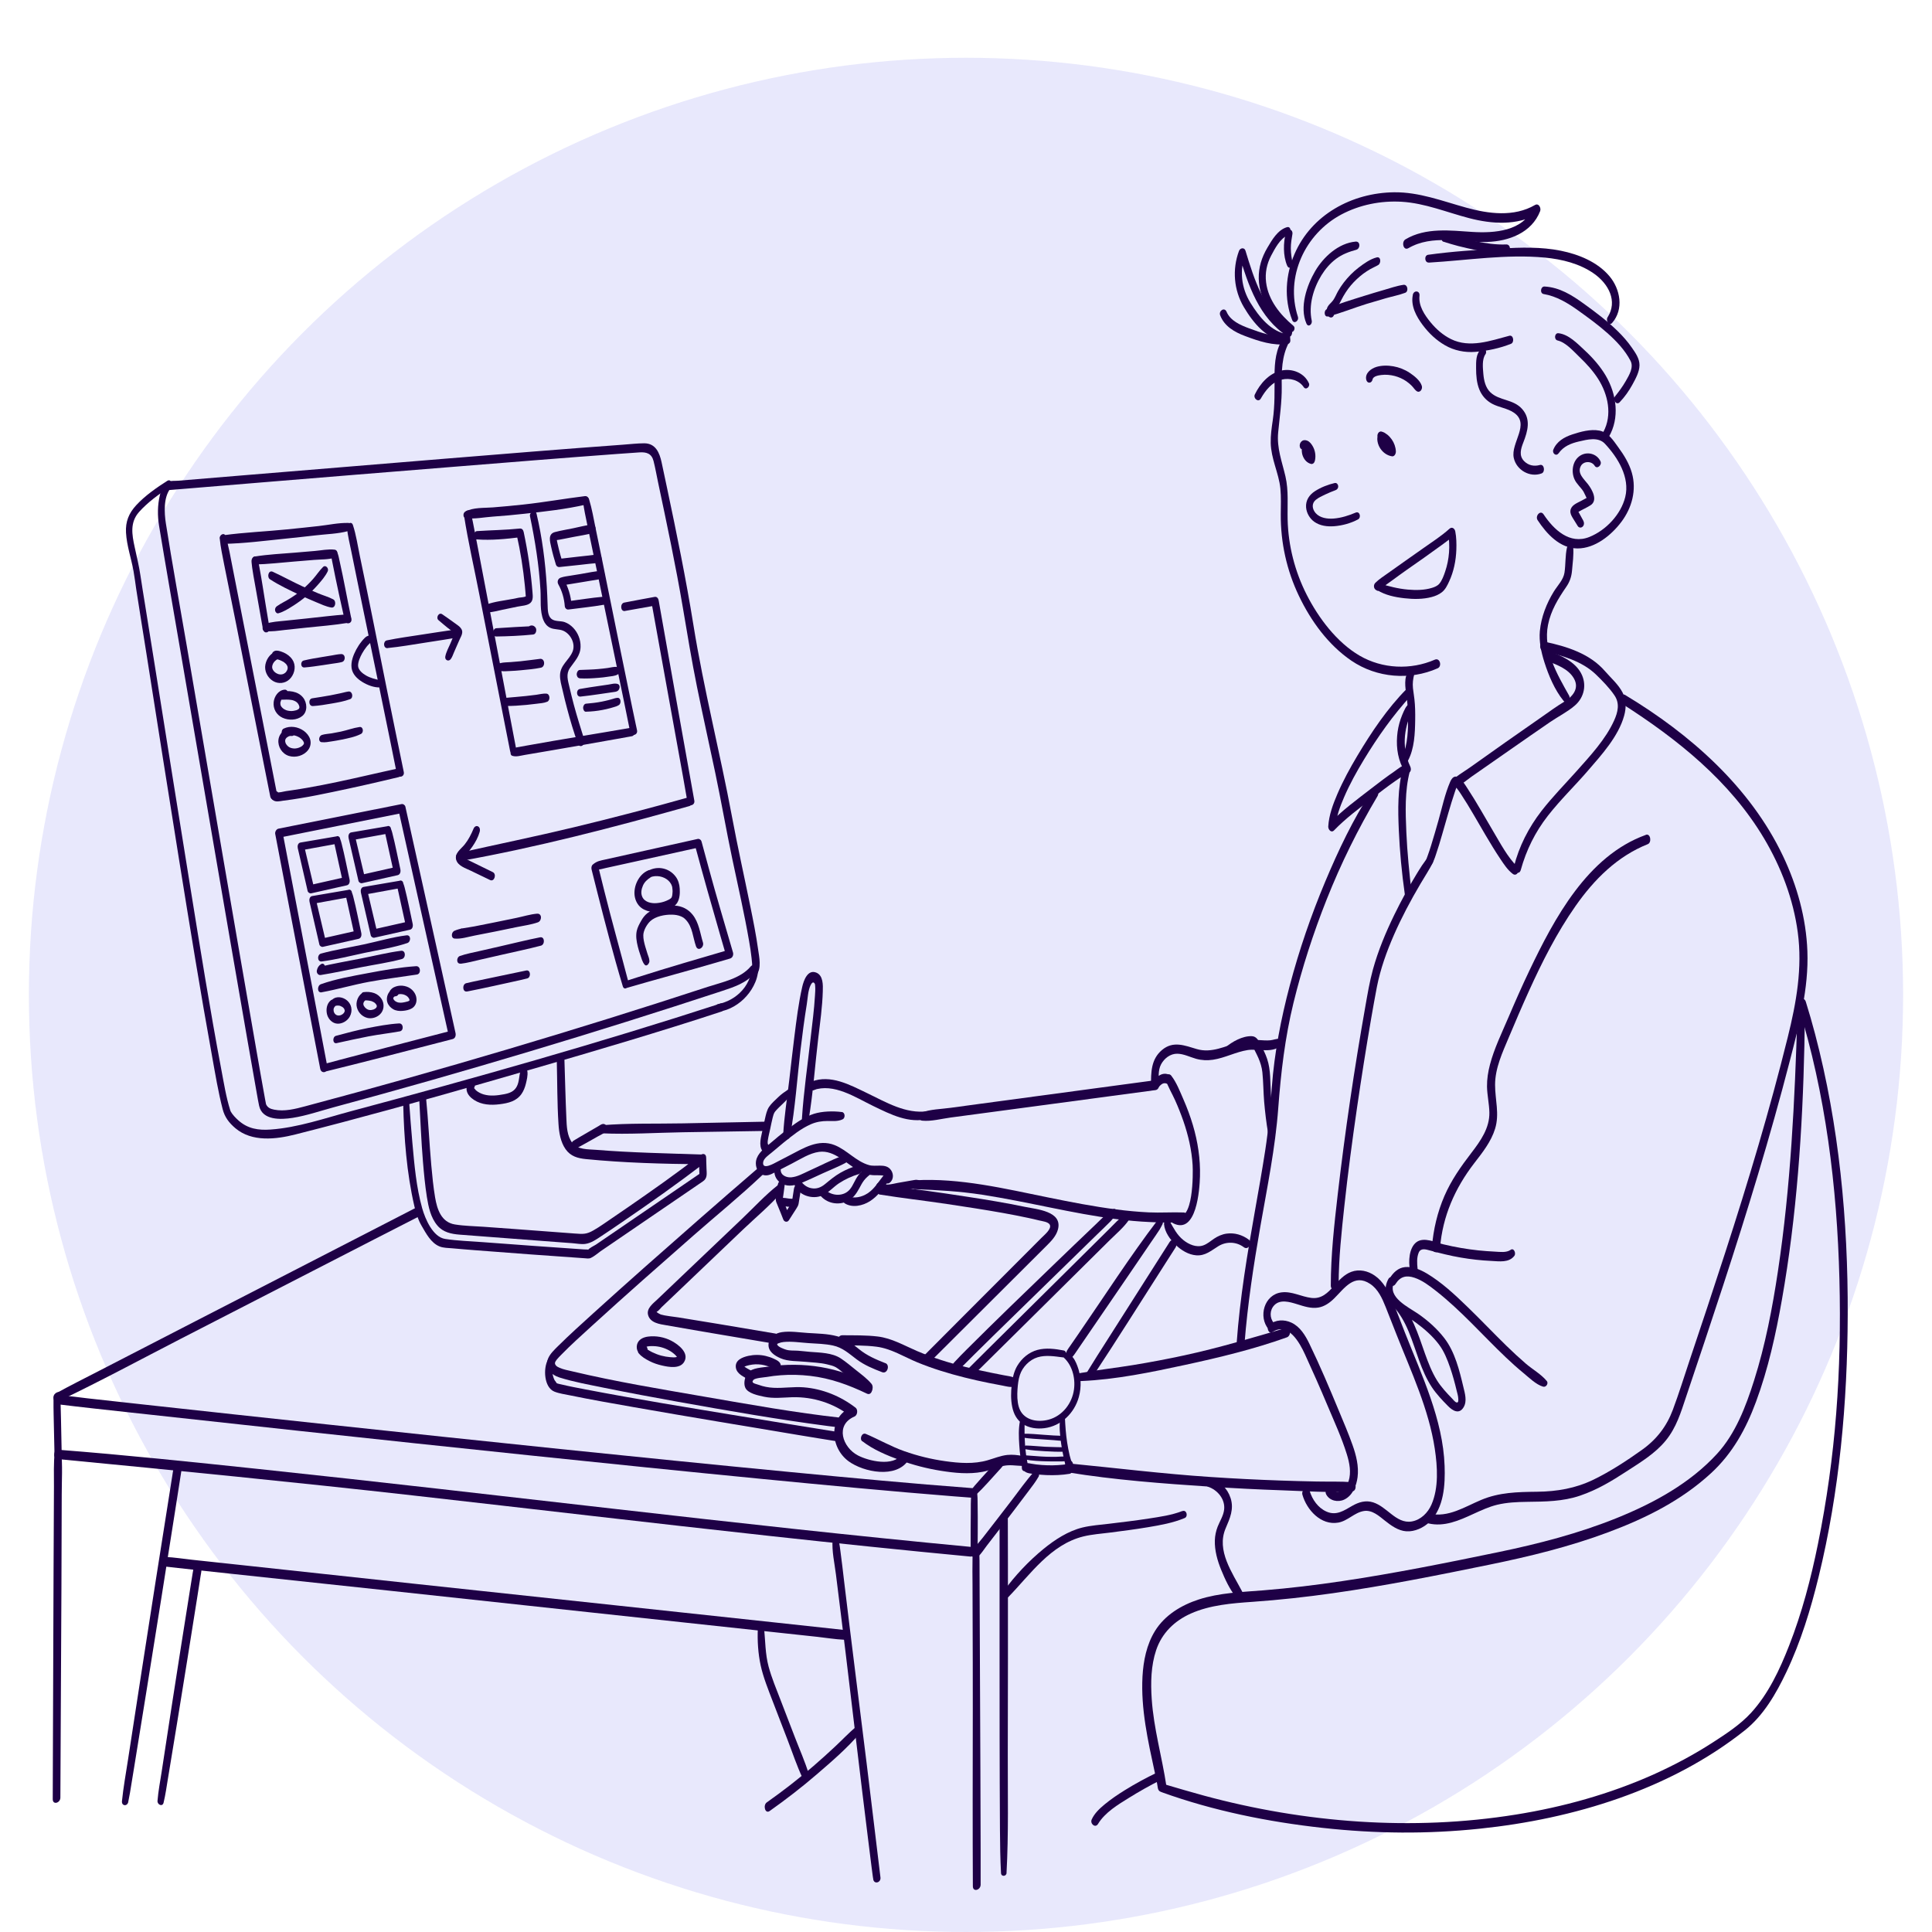 <svg viewBox="0 0 400 400" xmlns="http://www.w3.org/2000/svg"><circle cx="200" cy="205.98" fill="#e8e8fc" r="194.02"/><g fill="#1e0046"><path d="m118.71 237.82c.44.11.74-.12 1.1-.32.25-.14.5-.27.75-.41.55-.3 1.1-.61 1.65-.92l1.59-.9c.59-.33 1.3-.61 1.72-1.14s.04-1.48-.67-1.43c-.34.03-.66.28-.94.45l-.74.43-1.64.95c-.53.31-1.06.61-1.58.92-.26.16-.53.31-.79.47-.14.08-.29.16-.42.25-.26.17-.36.4-.48.67-.18.4.05.87.45.97z"/><path d="m124.58 234.64c5.59.26 11.27-.13 16.86-.22s11.24-.17 16.87-.27c1.04-.02 1.27-1.94.24-1.92-5.71.11-11.41.24-17.12.35s-11.26-.07-16.83.39c-.78.06-.84 1.64-.02 1.68z"/><path d="m12.04 290.14c8.56-4.08 16.94-8.61 25.37-12.95 13.36-6.86 26.71-13.72 40.06-20.59 3.04-1.57 6.1-3.12 9.14-4.68.92-.47.46-2.35-.61-1.81-8.45 4.34-16.89 8.7-25.34 13.04-13.35 6.87-26.71 13.73-40.05 20.62-3.04 1.57-6.12 3.1-9.12 4.76-.79.44-.43 2.06.54 1.6z"/><path d="m12.11 290.76c4.77.59 9.54 1.1 14.31 1.62 11.93 1.31 23.87 2.61 35.8 3.9 15.81 1.71 31.63 3.39 47.45 5.04 16.1 1.68 32.21 3.33 48.32 4.9 13.16 1.28 26.32 2.53 39.5 3.58 1.22.1 2.45.19 3.67.28 1.07.08 1.31-1.89.24-1.97-12.58-.94-25.14-2.13-37.69-3.33-15.93-1.53-31.85-3.14-47.76-4.78-16.05-1.66-32.09-3.36-48.14-5.08-12.58-1.35-25.15-2.71-37.73-4.09-3.99-.44-7.97-.88-11.96-1.32-1.83-.2-3.71-.51-5.55-.58-.08 0-.16-.02-.23-.02-1-.1-1.23 1.73-.23 1.85z"/><path d="m201.89 309.66c1.78-1.66 3.37-3.53 5.01-5.32.42-.47.95-.92.91-1.6l-.28.79c.29-.32.39-.81.15-1.19-.21-.33-.69-.43-.97-.12.17-.06.34-.12.52-.18-.47-.09-.85.45-1.12.75-.46.5-.91 1-1.36 1.5-1 1.11-2.02 2.21-2.99 3.34-.26.31-.5.64-.75.97-.44.58.22 1.67.88 1.06z"/><path d="m239.65 252.65c-5.57 7.29-11.05 15.8-16.43 23.61-.57.83-1.14 1.67-1.72 2.49-.16.23-.33.45-.47.69-.08.14-.39.64-.13.27-.59.87.51 2.12 1.21 1.11-.25.37-.23.28 0 .02.19-.22.36-.45.52-.69.44-.64.87-1.28 1.31-1.92l4.46-6.52c3.33-4.88 6.68-9.75 9.99-14.64.57-.84 1.16-1.66 1.7-2.51.29-.46.36-.71.55-1.02.44-.72-.37-1.69-.98-.89z"/><path d="m12.4 288.23c-1.14-.13-1.31.88-1.32 1.74-.01.91 0 1.83.02 2.74.05 2.46.1 4.91.16 7.37 0 .44 0 .87.06 1.3.01.12.03.25.05.37.02.13.03.53.02.13 0 .38.35.72.73.65.43-.08.58-.55.58-.92 0 .45.02-.05.03-.17.03-.37.03-.74.03-1.11-.02-.98-.04-1.97-.06-2.95-.05-2.23-.08-4.46-.15-6.69-.01-.37-.03-.75-.05-1.12 0-.09.01-.21-.02-.29 0-.02 0-.06 0-.07.13.15-.62.68-.09.61.75-.09.8-1.51.02-1.6z"/><path d="m11.91 302.08c24.62 2.37 49.22 4.79 73.8 7.56s49.14 5.68 73.72 8.37c13.81 1.51 27.64 2.95 41.47 4.26 1.08.1 1.33-1.89.24-1.99-24.62-2.33-49.2-5.06-73.78-7.87-24.57-2.8-49.14-5.66-73.73-8.26-13.82-1.46-27.64-2.91-41.49-3.99-1.04-.08-1.28 1.82-.24 1.92z"/><path d="m201.11 309.36c-.16 1.34-.1 2.73-.12 4.08-.03 2.24-.04 4.47-.03 6.71 0 .51.02 1.01.02 1.52 0 .4.39.77.79.7.47-.08.62-.59.62-.99 0 .49 0-.03.01-.15.01-.35.01-.71.01-1.06 0-.96.02-1.93.02-2.89 0-2.15.02-4.31-.03-6.46-.01-.5-.01-1.01-.07-1.51-.1-.83-1.12-.75-1.22.05z"/><path d="m202.42 321.64c.75 0 .92-1.39.17-1.39s-.92 1.39-.17 1.39z"/><path d="m214.15 304.64c-1.69 1.86-3.14 3.96-4.67 5.95-1.99 2.58-3.97 5.17-5.98 7.74-.69.88-1.52 1.75-2.1 2.71-.43.71.24 2.07 1.07 1.29.69-.65 1.24-1.53 1.81-2.28.93-1.2 1.85-2.4 2.78-3.6 1.99-2.6 3.99-5.19 5.95-7.82.71-.94 1.44-1.89 2.03-2.92.33-.58-.24-1.79-.89-1.07z"/><path d="m226.16 285.11c5.14-7.78 10.09-15.69 15.12-23.54.7-1.1 1.4-2.2 2.11-3.3.57-.9-.56-2.19-1.23-1.13-5.02 7.87-10.03 15.74-15.03 23.62-.7 1.1-1.39 2.21-2.07 3.33-.5.82.49 1.98 1.12 1.02z"/><path d="m11.34 300.56c-.27 2.42-.16 4.73-.17 7.28-.04 5.72-.06 11.44-.08 17.16-.06 12.86-.09 25.73-.14 38.59-.01 2.97-.02 5.94-.03 8.91 0 1.26 1.57.8 1.58-.32.03-8.06.07-16.13.12-24.19.07-12.86.14-25.73.16-38.6 0-2.94.2-5.96-.11-8.88-.1-.9-1.22-.81-1.32.05z"/><path d="m201.49 320.87c-.03.17-.06.33-.08.5 0 .05-.03.26-.04.54s-.01.55-.02.82c-.04 1.73-.01 3.47 0 5.2l.05 16.45c.03 12.5-.04 25-.01 37.5 0 2.88.02 5.76.03 8.64 0 1.28 1.61.82 1.61-.33 0 .05 0 .35 0-.12 0-.13 0-.26 0-.39 0-.46 0-.91 0-1.37v-5.12c-.02-5.51-.03-11.02-.05-16.53-.03-12.44-.14-24.87-.16-37.31 0-2.07 0-4.14-.02-6.21-.01-.97-.03-1.6-.15-2.32-.13-.78-1.03-.71-1.15.05z"/><path d="m208.39 387.77c.44-8.01.24-16.58.26-24.8.03-13.14.05-26.28.03-39.43 0-2.99-.02-5.98-.02-8.97 0-1.36-1.71-.87-1.71.35v.14.4 1.44 5.36 17.34c0 13.09 0 26.19.08 39.28.02 2.98.06 5.95.22 8.93.04.79 1.11.71 1.15-.05z"/><path d="m26.55 373.07c.14-.66.2-.97.35-1.83.28-1.67.55-3.34.82-5.01.89-5.52 1.79-11.05 2.68-16.57 1.99-12.39 3.97-24.79 5.91-37.19l.97-6.21c.09-.57.19-1.15.27-1.72.02-.15.03-.31.05-.46.02-.17-.02-.65.01-.12 0-.01 0-.03 0-.04.2-1.24-1.43-1.44-1.62-.2 0-.03.08-.37-.02.11-.03.13-.05.25-.08.38-.09.44-.15.89-.22 1.34l-.79 5.01c-.88 5.53-1.75 11.05-2.62 16.58-1.95 12.4-3.85 24.8-5.76 37.21-.44 2.85-.96 5.7-1.25 8.56-.1 1.02 1.1 1.14 1.31.16z"/><path d="m33.87 373.22c.39-1.62.62-3.28.89-4.92l1.89-11.49c1.42-8.73 2.82-17.45 4.2-26.19l.68-4.34c.07-.41.15-.83.19-1.25.01-.11.02-.21.03-.32.03-.31.04-.33.01-.12.2-1.24-1.43-1.44-1.62-.2.06-.37-.03.11-.08.34-.07.32-.11.65-.17.97l-.56 3.49c-.62 3.85-1.22 7.69-1.83 11.54-1.38 8.69-2.7 17.39-4.03 26.09-.31 2-.7 4.01-.86 6.03-.06.8 1.04 1.3 1.26.37z"/><path d="m172.38 318.8c-.18 2.34.4 4.84.69 7.15.69 5.59 1.4 11.18 2.07 16.78 1.52 12.55 2.97 25.11 4.54 37.66.26 2.08.52 4.17.78 6.25.07.58.15 1.16.23 1.74.02.16.05.32.07.48.02.15.17.55.02.12v.04c.15 1.19 1.64.78 1.51-.31-.96-7.87-1.89-15.74-2.86-23.61-1.55-12.56-3.16-25.1-4.66-37.67-.25-2.09-.48-4.19-.77-6.28-.09-.62-.15-1.25-.28-1.86-.03-.12-.25-.96-.16-.55-.16-.74-1.11-.78-1.18.05z"/><path d="m33.73 324.29c4.71.53 9.41 1.04 14.12 1.54 11.22 1.19 22.44 2.39 33.66 3.6 13.65 1.47 27.29 2.95 40.94 4.42 11.72 1.27 23.45 2.54 35.17 3.79l11.61 1.25c1.83.2 3.7.52 5.55.6.08 0 .16.02.24.03 1.09.12 1.33-1.89.25-2-4.71-.51-9.42-1.02-14.13-1.53-11.22-1.21-22.44-2.41-33.66-3.62-13.65-1.46-27.3-2.92-40.94-4.39-11.72-1.26-23.45-2.52-35.17-3.8-3.87-.42-7.74-.84-11.61-1.25-1.83-.19-3.71-.51-5.55-.58-.08 0-.16-.02-.24-.02-1.07-.11-1.31 1.85-.24 1.98z"/><path d="m157.05 241.75c-4.17 3.58-8.32 7.19-12.45 10.81-7.32 6.42-14.63 12.86-21.84 19.4-2.42 2.2-4.86 4.39-7.18 6.69-.78.78-1.71 1.63-2.12 2.66-.76 1.91.65 3.34 2.36 3.88 2.99.94 6.12 1.49 9.18 2.12 5.12 1.04 10.25 2 15.39 2.92 10.29 1.84 20.62 3.65 30.99 5.01.82.11 1.63.21 2.45.3 1.09.12 1.34-1.89.25-2.01-9.43-1.05-18.81-2.73-28.16-4.35s-18.4-3.11-27.45-5.26c-.92-.22-1.8-.37-2.61-.73-.26-.11-.53-.24-.73-.45-.45-.5-.16-.84.2-1.32.07-.09-.14.16.02-.02.23-.28.49-.54.74-.8 2.08-2.14 4.31-4.13 6.51-6.14 6.93-6.33 13.98-12.52 21.03-18.71 4.69-4.12 9.57-8.08 14.1-12.37.07-.07.15-.13.23-.2.73-.64-.02-2.18-.9-1.42z"/><path d="m113.43 281.55c-.98 1.73-.82 5.7 1.35 6.57 1 .4 2.17.55 3.22.77 4.41.91 8.86 1.68 13.29 2.46 11.31 1.99 22.65 3.85 33.98 5.75 2.72.46 5.44.89 8.16 1.33 1.03.17 1.27-1.76.24-1.92-6.84-1.1-13.68-2.2-20.52-3.33-10.68-1.76-21.37-3.49-32-5.53-1.63-.31-3.27-.62-4.89-1.01-.49-.12-.73-.13-1.01-.28-.04-.02-.09-.03-.12-.06.33.24-.25-.43-.32-.57-.5-1-.63-2.31-.16-3.34.36-.79-.72-1.72-1.22-.83z"/><path d="m230.28 250.46c-.09.07-.17.14-.26.2.06-.05-.07.03-.23.15-.18.13-.36.26-.53.41-.91.79-1.76 1.66-2.63 2.49-2.82 2.69-5.64 5.38-8.44 8.09-6.04 5.82-12.08 11.64-18.02 17.57-.85.85-1.71 1.71-2.52 2.6-.53.58-1.6 2.08-.14 2.38 1.05.21 1.3-1.76.24-1.98l.54.36c.05.24.1.48.15.72-.01.4-.41.7 0 .28.24-.25.49-.5.73-.75.82-.82 1.64-1.64 2.46-2.46 2.61-2.59 5.24-5.16 7.88-7.73 5.86-5.71 11.72-11.44 17.58-17.16.97-.94 1.95-1.87 2.9-2.84.27-.28.69-.82.78-.94 0 0 .11-.13.23-.28.47-.56.05-1.7-.71-1.12z"/><path d="m182.23 247.33c4.61.74 9.25 1.26 13.86 1.95 3.87.58 7.74 1.17 11.6 1.86 1.72.31 3.44.64 5.16 1.01.76.16 1.51.33 2.26.52.6.15 1.96.28 2.25.92.39.86-1.11 2.07-1.72 2.68l-3.49 3.5c-4.08 4.09-8.16 8.18-12.25 12.27-2.84 2.85-5.68 5.7-8.52 8.55-.76.76.09 2.47.99 1.57 6.84-6.84 13.69-13.66 20.54-20.48l3.74-3.73c.99-.99 2.02-2.02 2.39-3.42.98-3.77-4.37-4.15-6.87-4.67-3.89-.81-7.82-1.46-11.75-2.06-5.94-.9-11.96-1.85-17.96-2.27-.98-.07-1.2 1.66-.22 1.82z"/><path d="m232.98 251.4c-1.26.84-2.31 2.04-3.38 3.1-2.57 2.54-5.13 5.08-7.69 7.62-5.85 5.81-11.71 11.6-17.56 17.39-1.36 1.35-2.72 2.71-4.08 4.06-.71.7.08 2.31.93 1.47 3.67-3.64 7.35-7.26 11.02-10.9 5.83-5.79 11.68-11.56 17.51-17.35 1.35-1.34 2.91-2.64 4-4.21.33-.47-.06-1.65-.75-1.19z"/><path d="m161.09 245.34c-2.65 2.07-4.99 4.64-7.42 6.95-4.36 4.14-8.71 8.29-13.06 12.44l-4.51 4.3c-.86.82-2.27 1.83-1.93 3.19.43 1.69 2.42 1.93 3.83 2.17 2.48.42 4.95.86 7.43 1.29 4.95.84 9.91 1.68 14.86 2.51 1.12.19 1.38-1.9.26-2.09-3.94-.66-7.88-1.33-11.82-1.99-2.75-.46-5.5-.9-8.25-1.35-1.24-.2-2.61-.29-3.82-.64.38.11-.12-.08-.25-.16-.18-.11-.35-.24-.53-.35-.25-.15-.05.15-.03.12.04-.05.11-.13.16-.16.35-.18.7-.67.98-.94l4.22-4.02c4.17-3.98 8.35-7.96 12.51-11.94 2.74-2.62 5.76-5.12 8.24-7.98.59-.68.05-2.1-.87-1.38z"/><path d="m132.23 280.17c.58.73 1.44 1.22 2.26 1.64s1.7.71 2.59.91c1.39.32 3.67.73 4.56-.74 1.13-1.87-1.19-3.62-2.63-4.38s-3.21-1.09-4.86-.87c-.99.13-2 .6-2.26 1.66s.33 2.25 1.49 2.13c.91-.09.97-1.85.02-1.94-.16-.01-.02-.03.02.03s.06.09.07.16c0 .04-.1.25-.08.27 0 0 .02-.05.07-.07s.14-.07.21-.1c.49-.18 1.08-.19 1.59-.17 1.14.03 2.23.33 3.23.88.48.26.92.59 1.32.97.02.01.48.55.45.55s.04-.16.03-.21c0 0 .03-.06.04-.05 0 0-.13.07-.17.09-.41.15-.95.1-1.4.06-.63-.05-1.26-.16-1.87-.32-.65-.17-1.29-.43-1.9-.72-.67-.32-1.26-.8-1.94-1.1-.72-.32-1.28.8-.85 1.33z"/><path d="m161.65 282.69c-.02-.72-.84-1.1-1.42-1.37s-1.13-.45-1.72-.59c-1.15-.27-2.38-.27-3.54-.02-1.23.27-2.83.87-2.62 2.43.09.67.54 1.19 1.08 1.57.26.18.54.34.81.5.31.18.65.47 1.02.46.7-.02 1.04-.85.69-1.43-.28-.46-.87-.69-1.33-.96-.12-.07-.81-.49-.73-.6 0 0 0 .43-.03.37.02.03.08-.04.11-.04.18-.05.35-.15.53-.21.41-.13.84-.22 1.27-.28 1.68-.22 3.37.21 4.8 1.11.16.1.45.07.6-.02.34-.21.49-.5.48-.91z"/><path d="m167.43 231.78c.93-5.59 1.31-11.3 1.99-16.93.38-3.19.84-6.39.93-9.61.04-1.28.11-3.28-1.35-3.87-1.78-.72-2.6 1.61-2.9 2.92-.79 3.44-1.21 6.98-1.65 10.47-.38 2.97-.7 5.96-1.05 8.94-.44 3.74-1.05 7.52-1.25 11.28-.06 1.11 1.24 1.28 1.44.18 1.05-5.8 1.45-11.78 2.13-17.63.38-3.22.8-6.44 1.32-9.64.19-1.2.24-2.8.78-3.91.25-.51.6-.88.91-.23 0 .01.03.28.04.4.06.66 0 1.34-.04 2-.17 2.91-.56 5.81-.89 8.7-.62 5.57-1.45 11.17-1.81 16.76-.07 1.08 1.22 1.25 1.4.17z"/><path d="m161.68 244.44c-.36.08-.57.44-.63.78-.16 1.01-.34 2.03-.43 3.05-.03.42.18.82.34 1.2.25.59.49 1.19.73 1.79.16.41.32.81.48 1.22.21.53.85.66 1.17.14.52-.83 1.06-1.65 1.59-2.48.2-.32.36-.6.42-.98l.26-1.63c.05-.32.1-.64.15-.96.04-.27.1-.6-.02-.86l.04.43c.06-.38-.16-.86-.57-.91s-.72.36-.77.74c.09-.18.18-.36.27-.55-.27.28-.33.64-.38 1.01l-.17 1.11-.25 1.64.15-.42c-.6.96-1.19 1.93-1.8 2.89l1.17.14c-.49-1.26-.96-2.52-1.44-3.78l.04.45c.15-1.02.3-2.03.42-3.06.04-.35-.1-.73-.42-.9-.1-.06-.26-.07-.37-.05z"/><path d="m161.6 249.39c.22.09.44.2.66.28.25.09.53.13.79.16.22.03.44.04.67.05h.34c.18 0 .29 0 .46-.08.1-.04.18-.11.27-.18.2-.16.28-.49.26-.73-.03-.27-.16-.45-.38-.59-.23-.15-.52-.1-.78-.11-.22 0-.43-.03-.64-.05s-.42-.08-.64-.1c-.11-.01-.22 0-.33-.02s-.22-.05-.32-.07c-.15-.04-.36.06-.46.17-.11.12-.18.25-.22.41-.07.31.01.74.34.87z"/><path d="m156.57 201.87c1.17-1.28.6-3.79.39-5.3-.42-3.01-1.02-6.01-1.63-8.99-1.25-6.17-2.63-12.31-3.78-18.49-2.48-13.3-5.85-26.42-8-39.78-1.53-9.49-3.46-18.9-5.45-28.31-.37-1.76-.74-3.51-1.12-5.27-.42-1.97-1.23-3.94-3.58-3.95-1.47 0-2.97.19-4.44.29-12.28.89-24.55 1.9-36.83 2.9-14.16 1.16-28.33 2.33-42.49 3.5-4.22.35-8.44.7-12.66 1.05-.7.06-1.6-.02-2.27.19-1 .31-1.4 1.92-1.61 2.81-.49 2.05-.51 4.24-.17 6.32 1.37 8.31 2.83 16.61 4.25 24.91 2.44 14.23 4.88 28.47 7.33 42.7 2.23 12.98 4.47 25.97 6.73 38.95.65 3.74 1.3 7.47 1.97 11.21.14.78.27 1.57.44 2.34.67 3.05 4.51 2.87 6.95 2.49 2.85-.45 5.67-1.43 8.45-2.18 3.4-.92 6.8-1.85 10.19-2.79 6.79-1.88 13.56-3.81 20.32-5.79 13.44-3.93 26.83-8.04 40.16-12.33 3.27-1.05 6.55-2.12 9.81-3.19 2.48-.82 5.02-1.66 6.75-3.72.58-.69-.15-2.19-.85-1.35-2.13 2.53-5.88 3.24-8.88 4.22-3.42 1.12-6.85 2.23-10.29 3.33-6.86 2.2-13.75 4.34-20.64 6.44-13.95 4.25-27.95 8.3-42.01 12.15-3.48.95-6.96 1.89-10.44 2.82-2.07.55-4.26 1.12-6.41.69-.78-.15-1.37-.41-1.69-1.15-.07-.15.06.26-.01-.07-.08-.35-.14-.71-.2-1.06-.62-3.37-1.2-6.74-1.79-10.11-2.28-13.04-4.52-26.09-6.77-39.13-2.55-14.81-5.09-29.62-7.62-44.44-1.45-8.47-3.01-16.94-4.34-25.43-.34-2.17-.51-5.39.95-7.22l-.49.35c6.37-.53 12.75-1.06 19.12-1.58 13.27-1.09 26.54-2.18 39.81-3.24 11.38-.91 22.75-1.85 34.14-2.68 1.51-.11 3.03-.22 4.54-.32 1.42-.09 2.5.22 2.9 1.79.37 1.46.63 2.96.94 4.43 1.82 8.6 3.65 17.21 5.12 25.88.93 5.5 1.83 11 2.94 16.47 1.21 5.96 2.54 11.89 3.79 17.84s2.26 11.81 3.5 17.7 2.5 11.34 3.49 17.06c.2 1.15.39 2.31.51 3.48.05.46.24 1.96.05 2.17-.62.69.11 2.22.88 1.38z"/><path d="m155.92 199.37c-.24 2.1-.82 4.07-2.25 5.67-1.34 1.5-3.05 2.43-5 2.85-.81.17-.75 1.69.16 1.57 2.2-.3 4.29-1.59 5.74-3.24.76-.86 1.37-1.82 1.81-2.88.53-1.25.64-2.49.71-3.83.02-.34-.12-.74-.5-.79s-.64.32-.68.64z"/><path d="m34.7 99.51c-2.28 1.45-4.64 3.08-6.49 5.08-1.54 1.67-2.25 3.4-2.12 5.69.15 2.71 1.09 5.33 1.56 7.99.22 1.22.37 2.46.55 3.68.68 4.42 1.4 8.84 2.1 13.26 2.25 14.31 4.5 28.63 6.8 42.94 2.18 13.57 4.38 27.14 6.83 40.66.65 3.61 1.25 7.27 2.17 10.83.42 1.64 1.3 2.82 2.64 3.95 3.43 2.89 8.37 2.31 12.44 1.28 13.22-3.35 26.36-7 39.46-10.77 13.08-3.76 26.15-7.53 39.14-11.59 3.2-1 6.4-2.02 9.59-3.08.83-.28.74-1.96-.17-1.67-25.25 8.2-50.87 15.45-76.52 22.3-5.46 1.46-11 3.4-16.66 3.8-2.52.18-4.73-.15-6.68-1.91-.6-.54-1.22-1.18-1.61-1.89.14.26-.03-.07-.06-.19-.87-2.75-1.32-5.66-1.86-8.49-2.36-12.51-4.37-25.09-6.4-37.65-2.32-14.36-4.62-28.72-6.9-43.08-.82-5.16-1.64-10.32-2.48-15.48-.32-1.98-.65-3.96-.94-5.94s-.78-3.99-1.21-5.97c-.57-2.61-1-5.11.91-7.26 1.79-2.01 4.11-3.68 6.35-5.16.61-.4.29-1.77-.44-1.31z"/><path d="m45.49 111.47c.18 1.81.56 3.58.91 5.36.84 4.23 1.71 8.45 2.55 12.68 1.89 9.58 3.78 19.17 5.68 28.75.44 2.21.88 4.41 1.32 6.62.22 1.12 1.65.74 1.44-.3-1.19-6.05-2.37-12.1-3.56-18.14-1.89-9.6-3.76-19.2-5.65-28.8-.45-2.27-.84-4.6-1.46-6.62-.27-.89-1.31-.29-1.24.46z"/><path d="m46.22 112.6c4.26-.07 8.57-.64 12.81-1.07 2.14-.22 4.28-.45 6.41-.7s4.54-.3 6.65-.88c.7-.19.91-1.66.02-1.68-2.02-.05-4.11.42-6.11.64-2.22.25-4.44.48-6.66.7-4.35.44-8.77.61-13.1 1.21-.81.11-.9 1.79-.02 1.78z"/><path d="m71.82 109.16c.16 1.7.59 3.4.93 5.07.81 4.05 1.65 8.09 2.48 12.14 1.88 9.14 3.79 18.27 5.64 27.42.31 1.54.62 3.08.93 4.62.1.48.19.96.29 1.43.03.15.15.67.07.29.23 1.11 1.65.74 1.44-.29-1.18-5.77-2.38-11.53-3.54-17.3-1.84-9.16-3.65-18.34-5.57-27.49-.44-2.1-.75-4.3-1.42-6.34-.29-.9-1.32-.3-1.25.46z"/><path d="m57.39 163.89-.11-.05c-.25-.12-.46-.02-.67.13s-.3.33-.39.57c-.12.32-.08.82.21 1.06.67.53 1.43.28 2.23.17 1.19-.15 2.38-.32 3.56-.52 2.21-.36 4.41-.81 6.61-1.27 4.58-.95 9.15-1.99 13.69-3.08.91-.22.83-2-.18-1.78-4.18.9-8.34 1.9-12.52 2.78-2.04.43-4.08.83-6.13 1.19-1.03.18-2.05.35-3.08.5-.47.07-.95.14-1.43.21s-1.51.39-1.99.22l.39.47-.06-.13-.1.84.09-.13-.62.33.12.02c.78.14 1.02-1.23.36-1.53z"/><path d="m52.07 116.09s0 .06 0 .09c0-.35 0 .18.02.3.03.35.07.71.12 1.06.16 1.15.37 2.29.58 3.43.46 2.56.91 5.12 1.36 7.68.07.42.14.85.23 1.27.03.16.05.33.11.49.01.03.03.06.04.09.16.46-.01-.07-.03-.16.17.98 1.41.65 1.26-.26.08.44 0-.23-.02-.39-.04-.35-.11-.7-.17-1.05-.19-1.14-.38-2.29-.57-3.43-.42-2.57-.8-5.14-1.28-7.7-.12-.62-.22-1.27-.45-1.87-.33-.88-1.18-.25-1.19.44z"/><path d="m52.73 116.87c2.73-.06 5.48-.39 8.2-.61 1.38-.11 2.76-.23 4.14-.34s2.89-.05 4.17-.44c.71-.22.9-1.57.02-1.68-1.3-.16-2.77.16-4.07.27-1.38.12-2.75.23-4.13.35-2.76.23-5.57.36-8.3.8-.74.12-.84 1.67-.02 1.65z"/><path d="m68.58 114.84c0 .46.1.91.19 1.36.21 1.08.43 2.16.65 3.24.51 2.48 1.05 4.95 1.61 7.42.09.42.19.84.28 1.26.03.12.17.74.08.3.22 1.04 1.56.69 1.36-.28-.85-4.04-1.56-8.1-2.47-12.12-.12-.55-.22-1.13-.45-1.64-.39-.87-1.25-.31-1.25.46z"/><path d="m54.89 130.67c1.36.14 2.69-.09 4.05-.24l4.47-.48c2.87-.3 5.79-.52 8.64-1 .93-.16.82-1.82-.18-1.75-2.83.19-5.67.57-8.49.86-1.44.15-2.88.3-4.32.45s-2.81.21-4.15.66c-.61.21-.83 1.42-.02 1.5z"/><path d="m57.65 126.97c1.07-.3 2.06-.93 2.99-1.52s1.84-1.24 2.69-1.94 1.66-1.51 2.41-2.35c.78-.88 1.59-1.81 2.11-2.87.29-.59-.42-1.45-.98-.89-.76.75-1.34 1.67-2.05 2.47s-1.47 1.55-2.28 2.23c-.77.64-1.58 1.23-2.43 1.76-.9.58-1.9 1.02-2.77 1.64-.3.22-.46.55-.38.93.07.3.34.64.69.54z"/><path d="m55.92 119.95c1.95 1.27 4.1 2.27 6.2 3.26 1.08.5 2.17.98 3.27 1.44 1.02.42 2.11.95 3.2 1.13.89.15 1.09-1.33.4-1.69-.96-.51-2.06-.81-3.07-1.23-1.1-.46-2.19-.95-3.27-1.45-2.08-.96-4.09-2.07-6.17-3.03-.91-.42-1.27 1.11-.57 1.57z"/><path d="m57.58 134.78c-1.4.22-2.36 1.46-2.63 2.79s.42 2.73 1.59 3.43c1.09.66 2.49.51 3.41-.37s1.35-2.38.84-3.58c-.32-.74-.88-1.29-1.57-1.7-.3-.18-.62-.31-.95-.43-.44-.15-.94-.31-1.39-.15-.38.14-.6.45-.61.86 0 .33.19.8.59.81.54.02.95.15 1.44.39.11.05.22.11.33.17.05.03.11.06.16.1.11.08-.13-.11.05.04.09.07.17.14.25.21.04.04.09.08.13.13.15.16-.07-.11.06.06.07.1.13.2.19.31-.07-.12-.02-.04 0 0l.06.18c.03.07.07.08 0-.04.02.04.02.11.02.15 0 .02.02.14.01.15 0-.12 0-.15 0-.08v.09c0 .05-.01.1-.02.15v.03c-.02.1-.02.08.01-.05.01.07-.07.23-.1.3-.01.03-.03.1-.05.12.12-.12.04-.07 0 0-.06.1-.12.19-.19.29.11-.15.03-.03 0 0s-.07.08-.11.11c-.03.03-.06.06-.09.08s-.19.13-.04.03c-.08.05-.16.1-.24.14-.05.02-.1.04-.14.07.15-.07-.02 0-.05.01-.11.03-.21.04-.32.06-.03 0-.14 0 0 0-.05 0-.11 0-.16 0-.1 0-.2-.02-.29-.04-.02 0-.23-.06-.07-.01-.06-.02-.12-.04-.19-.07-.1-.04-.2-.09-.3-.14-.04-.02-.08-.05-.11-.07.12.07 0 0-.03-.02-.08-.06-.16-.12-.23-.19-.05-.05-.09-.09-.14-.14-.11-.12.06.1-.04-.05-.06-.09-.12-.18-.18-.28-.02-.04-.05-.13 0 .01-.02-.05-.04-.1-.06-.15s-.03-.1-.05-.16c-.04-.15 0 0 0 .02 0-.07-.02-.14-.02-.2v-.07c0-.1 0-.09 0 .03-.03-.02.04-.34.05-.37.02-.13-.07.2 0 0 .02-.06.04-.13.07-.19.02-.04.04-.08.05-.13-.08.19.02-.03.04-.08.06-.11.14-.21.21-.31-.1.13 0 .01.02-.02.05-.06.11-.12.17-.17.08-.08.17-.16.26-.22-.13.1.06-.03.07-.04.06-.04.12-.07.18-.11.04-.02.08-.04.12-.06.02-.01.25-.1.15-.07.38-.13.62-.5.57-.91-.05-.37-.31-.71-.72-.64z"/><path d="m58.91 142.79c-1.28.11-2.12 1.38-2.25 2.57-.15 1.39.58 2.67 1.85 3.25s2.95.52 4.05-.35c1.17-.92 1.05-2.77.18-3.85-.55-.68-1.28-1.05-2.13-1.22s-1.78-.14-2.6.04c-.38.08-.59.48-.59.84 0 .33.19.77.57.79.66.03 1.15-.05 1.84 0 .15.01.3.03.45.05.07.01.15.03.22.04 0 0 .24.06.1.02.12.03.24.08.35.13.07.03.14.06.2.1.04.02.28.18.12.06.09.07.18.14.27.23.04.04.08.09.12.13-.13-.15 0 0 .02.03.06.08.1.17.16.25.1.17-.06-.16.01.02.03.07.06.14.08.22l.02.06c.02.09.02.07 0-.05.02.03.02.13.03.17 0 .02 0 .16.01.17-.01 0 .02-.23 0-.07 0 .05-.01.11-.02.16-.02.19.07-.19 0-.02 0 .01-.06.15-.06.15.06-.12.07-.14.02-.05-.02.03-.04.06-.06.09-.09.15.13-.1-.01 0 0 0-.15.14-.08.08.08-.06-.13.08-.11.07-.07.04-.14.07-.21.1-.21.1.11-.03-.11.04-.06.02-.12.04-.18.05-.14.04-.29.07-.43.09-.1.02-.21.02-.31.03.17-.01-.04 0-.06 0-.06 0-.13 0-.19 0-.25-.01-.5-.05-.74-.11-.2-.05.13.06-.05-.02-.06-.02-.12-.04-.17-.06-.11-.05-.22-.1-.33-.16-.05-.03-.11-.06-.16-.09.15.09-.02-.02-.04-.03-.1-.07-.19-.16-.27-.24-.02-.02-.15-.18-.04-.03-.04-.05-.08-.1-.11-.15s-.06-.09-.09-.14l-.03-.05c-.04-.08-.03-.06.02.04-.04 0-.07-.21-.09-.25-.06-.17.02.19 0 0 0-.07-.02-.14-.03-.21 0-.03 0-.13 0-.16 0 .14 0 .16 0 .07 0-.04 0-.07 0-.11 0-.05.01-.11.02-.16.03-.17.04-.05 0 0 .06-.07.08-.27.12-.35 0 0 .06-.15.07-.14-.06.11-.06.13-.02.05.02-.03.03-.06.05-.09.03-.04.06-.09.09-.13.02-.03.04-.06.06-.08-.06.08-.08.09-.04.05.09-.06.16-.16.24-.23-.14.11 0 .01.02 0l.18-.09c.15-.07-.13.02.03 0 .07-.01.14-.03.21-.04.8-.13.71-1.58-.15-1.51z"/><path d="m60.55 150.82c-1.44-.31-2.74.97-2.9 2.34-.17 1.46.77 2.92 2.17 3.35s3.09-.05 3.99-1.25c.48-.64.63-1.47.39-2.24-.21-.67-.72-1.28-1.28-1.69-1.2-.87-2.83-1.14-4.19-.48-.35.17-.48.65-.4 1 .07.3.37.71.74.58.44-.15.92-.24 1.27-.23.22 0 .45.03.67.08s.31.08.57.19l.3.15c.04.02.24.15.16.09.21.14.39.31.56.49.05.05.08.09.15.21s.1.15.13.23c.02.05.04.11.05.16-.02-.11 0 .02 0 .04 0 .27.02-.1 0 .05 0 .06 0 .05.02-.04 0 .04-.02.07-.03.11s-.09.18-.01.05c-.02.04-.05.09-.08.13-.07.12-.04.06-.01.03-.04.05-.09.1-.13.14-.19.19-.25.23-.51.36-.41.21-.92.33-1.37.29-.25-.02-.45-.06-.64-.13-.23-.09-.4-.19-.52-.3-.1-.08-.19-.17-.27-.27.07.08-.08-.12-.11-.16-.03-.05-.07-.11-.1-.16-.07-.12.05.16-.02-.06-.02-.05-.04-.09-.05-.14 0-.02-.06-.25-.03-.08 0-.05-.02-.1-.02-.15 0-.03 0-.26-.01-.07 0-.05 0-.1.01-.15 0-.08.06-.21 0-.07.02-.06.04-.11.06-.17.02-.05.02-.04-.02.03.02-.03.03-.06.05-.09.03-.05.07-.1.1-.15-.08.11.04-.04.06-.06.03-.03.07-.07.11-.1.14-.14-.09.04.08-.06.1-.06.21-.12.31-.18.13-.07.36-.1.56-.07.85.1 1-1.37.19-1.54z"/><path d="m63.03 138.19c1.3-.1 2.59-.3 3.88-.49.63-.1 1.26-.19 1.9-.29s1.33-.17 1.97-.34c.85-.23.79-1.7-.17-1.65-.66.03-1.33.18-1.97.29s-1.26.21-1.89.31c-1.29.21-2.58.42-3.86.73-.75.18-.69 1.51.15 1.44z"/><path d="m64.8 146.18c1.29-.08 2.59-.3 3.86-.52s2.62-.45 3.83-.91c.73-.27.5-1.69-.34-1.58-.62.09-1.22.27-1.83.4s-1.27.26-1.91.39c-1.25.24-2.52.41-3.78.62-.85.14-.75 1.66.16 1.6z"/><path d="m66.62 153.66c.67.09 1.42-.07 2.08-.17s1.36-.22 2.04-.36c1.34-.28 2.78-.55 4-1.18.61-.31.48-1.55-.31-1.43-1.3.19-2.57.67-3.86.95-.63.13-1.26.25-1.89.36-.66.11-1.41.13-2.05.34s-.82 1.4-.02 1.5z"/><path d="m76.24 131.63c-.14.07-.27.08-.41.18-.11.08-.21.16-.31.26-.24.23-.46.48-.66.74-.42.52-.79 1.09-1.11 1.68-.6 1.14-1.13 2.48-.96 3.79s1.15 2.25 2.22 2.91 2.46 1.2 3.74 1.13c.73-.04.68-1.32.02-1.47-1.06-.23-2.06-.46-3.01-1.01-.73-.42-1.56-1.12-1.62-1.93s.41-1.87.84-2.64c.27-.48.57-.93.91-1.36.15-.18.3-.36.47-.52.07-.07.15-.14.22-.22.05-.05.44-.53.24-.33.43-.44.18-1.59-.58-1.22z"/><path d="m80.27 134.17c2.59-.26 5.16-.71 7.73-1.11 1.26-.2 2.53-.39 3.79-.59.66-.1 1.31-.21 1.96-.32.54-.09 1-.11 1.36-.56.16-.21.2-.6.1-.84l-.04-.09c-.44-1.03-1.45-.17-1.26.69l.02.1.23-.99c.1-.08-.64 0-.73.01l-.84.12c-.61.09-1.22.18-1.83.27-1.17.18-2.34.35-3.51.54-2.39.37-4.79.69-7.15 1.18-.84.17-.76 1.7.16 1.61z"/><path d="m90.81 128.42c.62.5 1.2 1.05 1.83 1.53.29.23.59.45.88.67l.5.38.25.19c.13.12.13.09 0-.1l.06-.46c-.11.42-.34.84-.51 1.24-.19.44-.38.89-.56 1.33-.37.88-.9 1.79-1.07 2.74-.13.72.68 1.11 1.12.53.3-.39.46-.88.65-1.33s.41-.93.61-1.4c.19-.44.39-.88.58-1.32s.49-.91.54-1.39c.13-1.04-.96-1.57-1.66-2.11-.8-.61-1.64-1.15-2.45-1.73-.74-.53-1.4.73-.78 1.22z"/><path d="m96.07 106.73c.86 5.51 2.13 10.97 3.19 16.44 1.71 8.75 3.44 17.49 5.15 26.24.4 2.03.81 4.05 1.2 6.08.19 1 1.47.66 1.29-.26-1.07-5.52-2.1-11.05-3.15-16.58-1.66-8.78-3.36-17.55-5.02-26.32-.28-1.45-.56-2.9-.85-4.36-.17-.85-.23-1.11-.38-1.77-.24-1.03-1.58-.36-1.44.53z"/><path d="m96.45 107.28c1.77.23 3.79-.2 5.58-.32 2.18-.15 4.35-.35 6.52-.59 4.23-.46 8.57-.94 12.72-1.89.91-.21.84-1.88-.18-1.76-4.25.52-8.47 1.28-12.74 1.74-2.09.23-4.18.42-6.28.59-1.82.15-4.13-.04-5.76.89-.47.27-.52 1.25.13 1.33z"/><path d="m120.71 103.84c.19 1.6.55 3.18.87 4.76.77 3.79 1.59 7.58 2.38 11.37 1.78 8.55 3.54 17.1 5.31 25.65.41 1.95.78 3.91 1.19 5.87.23 1.1 1.64.73 1.43-.29-.08-.4.02.1-.07-.34-.07-.31-.13-.62-.2-.93-.25-1.15-.49-2.31-.73-3.46-.78-3.83-1.57-7.66-2.36-11.49-1.76-8.54-3.44-17.1-5.22-25.63-.41-1.99-.75-4.01-1.34-5.95-.27-.9-1.35-.31-1.26.46z"/><path d="m106.1 156.49c.77.26 1.71-.05 2.5-.18 1.94-.32 3.88-.65 5.81-.99 4.44-.77 8.89-1.54 13.33-2.34 1.02-.18 2.05-.38 3.07-.55.91-.16.82-1.92-.18-1.75-7.15 1.24-14.32 2.37-21.46 3.66-.72.13-1.45.25-2.17.39-.44.09-.71.2-.89.33-.39.29-.66 1.22-.02 1.44z"/><path d="m109.73 106.89c1.05 5.04 1.87 10.16 2.17 15.3.12 2.01-.17 4.31.61 6.21.27.67.73 1.25 1.39 1.57.86.41 1.85.24 2.72.62 1.57.69 2.6 2.75 1.9 4.38-.75 1.75-2.47 2.67-2.57 4.74-.05 1.09.31 2.23.55 3.28.28 1.24.58 2.47.91 3.7.65 2.45 1.37 4.9 2.24 7.28.4 1.09 1.64.19 1.35-.73-.76-2.43-1.53-4.85-2.19-7.31-.33-1.23-.63-2.46-.92-3.7-.32-1.39-.75-2.65.1-3.91.99-1.45 2.16-2.53 2.21-4.4.04-1.44-.52-2.89-1.52-3.94-.49-.51-1.08-.93-1.75-1.17-.88-.32-2.08-.07-2.81-.72s-.71-1.9-.74-2.81c-.05-1.29-.09-2.58-.17-3.86-.31-5.08-.96-10.09-2.12-15.05-.22-.96-1.54-.35-1.36.5z"/><path d="m98.73 111.68c2.97.22 6.09-.09 9.04-.46l-.8-.52c.79 3.48 1.35 7.04 1.7 10.59.04.4.08.8.11 1.2.02.25.05.5.06.75l.02.3-.05-.07c-.18.19-1.07.21-1.36.27-.45.09-.91.18-1.36.27-1.74.34-3.67.52-5.33 1.14-.62.23-.61 1.68.16 1.65 1.03-.04 2.07-.34 3.08-.55 1.06-.22 2.12-.44 3.18-.66.79-.17 1.98-.19 2.61-.74s.52-1.44.46-2.19c-.33-4.2-.95-8.36-1.82-12.48-.09-.44-.34-.81-.84-.75-2.95.31-5.89.33-8.84.53-.81.06-.87 1.68-.02 1.74z"/><path d="m102.71 131.78c2.55-.04 5.14-.15 7.68-.41.61-.06.79-.99.5-1.42-.22-.31-.55-.51-.95-.45s-.64.35-.81.71c-.36.75.64 1.59 1.16.79-.19.24-.37.26-.56.06l.69-1.43c-2.56.1-5.12.28-7.68.44-.79.05-.86 1.72-.02 1.71z"/><path d="m103.61 138.92c.68.12 1.44.02 2.13 0s1.4-.09 2.09-.15c1.38-.13 2.8-.25 4.16-.53.95-.19.87-1.94-.18-1.83-1.36.15-2.72.37-4.08.5-.67.06-1.34.11-2.01.17s-1.42.03-2.09.2c-.75.19-.84 1.5-.02 1.65z"/><path d="m104.71 146.17c1.43 0 2.88-.09 4.31-.23.7-.07 1.39-.15 2.09-.24s1.5-.13 2.18-.41.61-1.62-.16-1.68c-.69-.06-1.43.15-2.12.24s-1.39.18-2.09.25c-1.39.15-2.79.25-4.19.38-.78.07-.85 1.68-.02 1.68z"/><path d="m122.49 108.61c-1.26.15-2.52.49-3.77.75s-2.58.47-3.83.8c-1.5.4-1.02 1.94-.78 3.06.27 1.24.61 2.47.99 3.69.11.33.4.52.74.49 1.35-.15 2.7-.28 4.05-.43.68-.08 1.35-.15 2.03-.23s1.37-.09 2.02-.26c.38-.1.6-.48.6-.85 0-.33-.19-.79-.58-.8-.67-.02-1.36.1-2.03.18-.71.08-1.41.15-2.12.23-1.38.15-2.76.33-4.14.48l.74.49c-.26-.82-.5-1.65-.7-2.48-.1-.4-.19-.79-.28-1.19-.04-.2-.08-.39-.12-.59-.02-.12-.05-.23-.07-.35-.02-.16-.03-.17-.02-.04l-.23.36c.11-.11.58-.14.76-.17.33-.06.66-.13.99-.19.66-.13 1.32-.26 1.98-.39 1.31-.26 2.66-.44 3.95-.8.88-.25.84-1.87-.18-1.74z"/><path d="m124.63 118.19c-1.45.05-2.91.41-4.34.64-.72.12-1.44.24-2.16.35s-1.39.19-2.05.42c-.58.2-.78.86-.48 1.39.77 1.38 1.21 2.92 1.33 4.49.03.42.36.77.79.71 2.44-.33 4.92-.56 7.34-.99.87-.16.78-1.73-.17-1.65-2.46.21-4.91.63-7.35.94l.79.71c-.14-1.87-.7-3.65-1.61-5.28l-.48 1.39c.66-.23 1.37-.31 2.05-.42s1.38-.23 2.07-.34 1.37-.23 2.05-.34c.72-.12 1.48-.2 2.18-.41.36-.11.58-.45.58-.82 0-.29-.18-.78-.56-.77z"/><path d="m119.99 140.44c1.32.09 2.66 0 3.98-.11.63-.05 1.26-.12 1.88-.22s1.45-.13 2.03-.46.59-1.44-.15-1.56c-.61-.09-1.31.13-1.91.21-.65.09-1.3.16-1.95.22-1.28.12-2.57.13-3.85.19-.4.02-.62.56-.62.88 0 .35.19.8.6.83z"/><path d="m120.19 144.22c1.29-.13 2.57-.32 3.85-.5l1.92-.28c.3-.04.59-.08.89-.13.35-.05.74-.07 1.04-.27.41-.28.63-1.2.02-1.42s-1.35.03-1.97.12l-1.99.29c-1.31.19-2.61.38-3.91.62-.82.16-.74 1.66.16 1.57z"/><path d="m121.33 147.35c1.16-.03 2.3-.15 3.43-.37.55-.11 1.11-.23 1.65-.38.27-.07.54-.15.81-.24.12-.04.23-.07.35-.11.19-.06.33-.15.5-.24.64-.31.51-1.69-.33-1.52-.16.03-.3.04-.47.09-.12.04-.23.07-.35.11-.27.08-.54.16-.82.23-.51.13-1.02.25-1.53.35-1.07.21-2.15.33-3.24.42-.39.03-.61.53-.6.86s.19.82.59.81z"/><path d="m129.39 126.49c2.1-.36 4.21-.74 6.31-1.12l-.83-.74c2.15 12.08 4.39 24.14 6.55 36.22.31 1.73.6 3.46.91 5.19.2 1.11 1.61.73 1.42-.29-2.16-12.08-4.33-24.16-6.46-36.24-.31-1.73-.61-3.46-.92-5.19-.07-.41-.35-.83-.83-.74-2.1.38-4.2.77-6.3 1.18-.9.17-.82 1.91.17 1.74z"/><path d="m95.19 178.29c16.02-2.86 31.89-7.01 47.54-11.4.92-.26.82-2.09-.18-1.81-7.85 2.21-15.73 4.27-23.66 6.18s-15.92 3.54-23.87 5.33c-.88.2-.8 1.88.17 1.7z"/><path d="m98.04 171.58c-.49 1.16-1.04 2.26-1.83 3.25s-2.17 1.82-1.75 3.22c.37 1.23 1.93 1.7 2.96 2.2 1.35.65 2.69 1.31 4.04 1.95.9.43 1.4-1.22.58-1.63-1.17-.58-2.35-1.16-3.53-1.73-.59-.29-1.17-.58-1.76-.86-.21-.1-.43-.19-.63-.32-.08-.05-.15-.13-.23-.18-.03-.02-.05-.05-.07-.08-.06-.11-.06-.06 0 .13v.05s.03-.08.07-.11c.09-.07.17-.17.25-.25.19-.18.38-.37.56-.56.39-.42.75-.88 1.08-1.35.66-.94 1.23-2 1.54-3.11.11-.39.05-.91-.36-1.11s-.78.13-.93.49z"/><path d="m67.12 221.91c7.77-1.9 15.52-3.92 23.26-5.92 1.11-.29 2.22-.57 3.33-.86.57-.15.71-.76.6-1.26-1.17-5.29-2.34-10.58-3.51-15.87-1.86-8.39-3.72-16.78-5.58-25.16-.43-1.94-.86-3.89-1.29-5.83-.08-.34-.46-.6-.8-.53-7.43 1.48-14.86 2.97-22.29 4.45l-3.19.64c-.44.09-.75.65-.67 1.08 1.04 5.46 2.09 10.91 3.13 16.37 1.68 8.75 3.35 17.49 5.03 26.24.38 2 .78 4.01 1.16 6.01.22 1.17 1.71.77 1.5-.31-1.04-5.46-2.08-10.91-3.12-16.37-1.67-8.75-3.34-17.5-5.02-26.24-.38-2-.77-4.01-1.15-6.01l-.67 1.08c7.43-1.49 14.86-2.98 22.29-4.46l3.19-.64-.8-.53c1.18 5.29 2.35 10.57 3.53 15.86 1.87 8.39 3.73 16.77 5.6 25.15.43 1.94.87 3.88 1.3 5.83l.6-1.26c-7.75 2.01-15.51 4.02-23.25 6.07-1.11.29-2.22.59-3.32.89-.81.22-.74 1.81.16 1.59z"/><path d="m69.74 173.15c-2.51.42-5.03.85-7.54 1.29-.53.09-.65.73-.55 1.16.6 2.59 1.19 5.18 1.79 7.76l.25 1.1c.07.31.43.56.75.49 2.45-.54 4.9-1.1 7.35-1.65.56-.12.68-.74.58-1.22-.55-2.5-1.02-5.02-1.66-7.5-.06-.25-.14-.5-.23-.74-.02-.06-.05-.12-.08-.18-.05-.11-.1-.23-.19-.31 0 0 .18.32.17.26-.08-.35-.48-.51-.79-.36-.36.18-.41.62-.34.97v.02c0-.19.01-.38.01-.57-.18.56.04 1.3.16 1.85.21 1.02.45 2.04.67 3.06.31 1.4.62 2.81.93 4.21l.58-1.22c-2.45.55-4.9 1.1-7.35 1.66l.75.49c-.61-2.58-1.22-5.16-1.83-7.74l-.26-1.1-.55 1.16c2.51-.45 5.02-.91 7.53-1.37.81-.15.73-1.7-.16-1.55z"/><path d="m80.26 171.05c-2.51.42-5.03.85-7.54 1.29-.53.09-.65.73-.55 1.16.6 2.59 1.19 5.18 1.79 7.76l.25 1.1c.07.31.43.56.75.49 2.45-.54 4.9-1.1 7.35-1.65.56-.12.68-.74.58-1.22-.55-2.5-1.02-5.02-1.66-7.5-.06-.25-.14-.5-.23-.74-.02-.06-.05-.12-.08-.18-.05-.11-.1-.23-.19-.31 0 0 .18.32.17.26-.08-.35-.48-.51-.79-.36-.36.18-.41.62-.34.97v.02c0-.19.01-.38.01-.57-.18.56.04 1.3.16 1.85.21 1.02.45 2.04.67 3.06.31 1.4.62 2.81.93 4.21l.58-1.22c-2.45.55-4.9 1.1-7.35 1.66l.75.49c-.61-2.58-1.22-5.16-1.83-7.74l-.26-1.1-.55 1.16c2.51-.45 5.02-.91 7.53-1.37.81-.15.73-1.7-.16-1.55z"/><path d="m72.17 184.23c-2.51.42-5.03.85-7.54 1.29-.53.09-.65.73-.55 1.16.6 2.59 1.19 5.18 1.79 7.76l.25 1.1c.07.31.43.56.75.49 2.45-.54 4.9-1.1 7.35-1.65.56-.12.68-.74.58-1.22-.55-2.5-1.02-5.02-1.66-7.5-.06-.25-.14-.5-.23-.74-.02-.06-.05-.12-.08-.18-.05-.11-.1-.23-.19-.31 0 0 .18.32.17.26-.08-.35-.48-.51-.79-.36-.36.18-.41.62-.34.97v.02c0-.19.01-.38.01-.57-.18.56.04 1.3.16 1.85.21 1.02.45 2.04.67 3.06.31 1.4.62 2.81.93 4.21l.58-1.22c-2.45.55-4.9 1.1-7.35 1.66l.75.49c-.61-2.58-1.22-5.16-1.83-7.74l-.26-1.1-.55 1.16c2.51-.45 5.02-.91 7.53-1.37.81-.15.73-1.7-.16-1.55z"/><path d="m82.81 182.34c-2.51.42-5.03.85-7.54 1.29-.53.09-.65.73-.55 1.16.6 2.59 1.19 5.18 1.79 7.76l.25 1.1c.07.31.43.56.75.49 2.45-.54 4.9-1.1 7.35-1.65.56-.12.68-.74.58-1.22-.55-2.5-1.02-5.02-1.66-7.5-.06-.25-.14-.5-.23-.74-.02-.06-.05-.12-.08-.18-.05-.11-.1-.23-.19-.31 0 0 .18.32.17.26-.08-.35-.48-.51-.79-.36-.36.18-.41.62-.34.97v.02c0-.19.01-.38.01-.57-.18.56.04 1.3.16 1.85.21 1.02.45 2.04.67 3.06.31 1.4.62 2.81.93 4.21l.58-1.22c-2.45.55-4.9 1.1-7.35 1.66l.75.49c-.61-2.58-1.22-5.16-1.83-7.74l-.26-1.1-.55 1.16c2.51-.45 5.02-.91 7.53-1.37.81-.15.73-1.7-.16-1.55z"/><path d="m66.61 199.06c2.97-.39 5.95-1.16 8.88-1.78s6-1.08 8.84-2.03c.78-.26.79-1.72-.16-1.6-2.97.37-5.93 1.26-8.85 1.88s-5.96 1.11-8.87 1.9c-.82.22-.79 1.75.16 1.63z"/><path d="m66.48 199.61c-.52.32-.75.73-.88 1.32-.11.48.29 1.02.79.94 2.82-.45 5.61-1.07 8.41-1.62s5.66-.95 8.4-1.69c.87-.23.83-1.84-.17-1.71-2.82.36-5.63 1.08-8.41 1.62s-5.62 1.04-8.4 1.69l.79.71.08.03c.54-.42.11-1.73-.61-1.29z"/><path d="m66.6 205.44c3.28-.6 6.5-1.55 9.79-2.16s6.61-1 9.92-1.51c.92-.14.81-1.8-.17-1.73-3.32.22-6.66.81-9.93 1.43s-6.65 1.19-9.77 2.3c-.8.28-.83 1.86.17 1.68z"/><path d="m69.21 208.33c.15-.05.31-.1.47-.12.05 0 .09-.01.14-.02h.06c.07-.01-.09 0-.09 0 .08.01.17 0 .26 0 .08 0 .16.02.24.03.04 0 .08.02.12.03.15.04-.12-.04 0 0 .17.07.32.14.48.23.11.07-.12-.1-.02-.01.03.03.06.05.1.08.07.06.13.12.19.18.01.01.03.03.04.04 0 0-.1-.14-.06-.07.02.03.05.06.07.1.03.04.05.08.07.12.02.03.09.18.03.05s0 0 0 .04c.01.04.02.08.04.11 0 .01.02.05.02.06 0 .02-.03-.2-.02-.11 0 .05.01.09.02.14 0 .04.02.1 0 .13 0 .02.02-.22 0-.12v.06c0 .04-.01.08-.02.13 0 .03-.03.11 0-.03.04-.16 0-.03 0 .01-.01.04-.03.08-.04.12 0 .02-.02.04-.02.06-.03.08.05-.11.05-.1-.05.07-.09.16-.14.24-.02.03-.11.15-.03.04s-.01.01-.03.03c-.06.07-.13.13-.21.19-.02.01-.03.03-.05.04-.07.06.14-.09.05-.04-.04.02-.07.05-.11.07-.08.05-.16.09-.25.13-.02 0-.04.02-.06.02-.07.03.08-.03.08-.03-.03 0-.09.03-.12.04-.09.02-.18.04-.27.05-.03 0-.18.01-.05 0s-.05 0-.07 0c-.09 0-.18-.03-.27-.04-.07 0 .07.02.08.03-.02-.01-.04-.01-.06-.02-.04-.01-.08-.03-.12-.05-.08-.03-.15-.09-.22-.12 0 0 .13.1.08.05-.01-.01-.03-.02-.05-.04-.03-.02-.06-.05-.09-.08s-.06-.05-.08-.08c-.02-.02-.03-.04-.05-.06.01.01.11.15.05.06-.04-.06-.09-.13-.13-.19-.02-.03-.04-.07-.06-.1-.06-.11.07.18.02.03-.03-.09-.06-.17-.09-.26 0-.02 0-.04-.01-.06-.03-.12.02.1.02.1-.02-.02-.02-.13-.02-.15s-.02-.27-.02-.27 0 .21 0 .14c0-.03 0-.05 0-.08 0-.05 0-.09.01-.13s.02-.09.02-.13c0-.07-.03.13-.03.13s.02-.07.02-.07c.01-.04.03-.09.04-.13s.09-.21.02-.06 0 0 .03-.04c.02-.04.05-.08.07-.12s.06-.07.08-.11c0 0-.12.13-.07.08.02-.02.05-.05.07-.07.29-.29.39-.83.14-1.18s-.64-.38-.97-.12c-.87.69-1.04 1.96-.76 2.97.27.95 1.09 1.8 2.11 1.86s2.11-.58 2.6-1.51c.3-.58.41-1.21.28-1.85-.11-.53-.39-1.01-.79-1.38-.84-.77-2.26-1.07-3.15-.23-.23.21-.32.61-.21.91.1.25.36.53.66.43z"/><path d="m75.74 205.4c-1.3.06-2.04 1.64-1.92 2.78.13 1.21 1.03 2.26 2.2 2.56.9.23 1.93-.06 2.61-.69.9-.82 1.02-2.19.38-3.21-.35-.56-.91-1.01-1.53-1.23-.73-.25-1.44-.29-2.2-.2-.39.04-.61.53-.61.87s.19.81.59.82c.49 0 .99.02 1.47.13.05.01.1.02.14.03-.12-.03.03 0 .06.02.1.04.21.08.3.13l.27.15c.12.07.02.01 0 0 .05.04.1.08.14.12s.09.09.13.13c.03.03.07.11 0-.01.06.09.11.17.17.26.04.06.08.06 0-.02.03.03.04.1.05.14.02.07.09.14 0-.01.03.05.02.13.02.18.02.16 0-.03 0-.06-.01.03-.01.11-.01.14 0 .07-.06.1.03-.09-.01.03-.02.06-.03.09-.01.04-.05.09-.05.13 0-.02.11-.19.03-.07-.02.03-.03.05-.05.08-.01.02-.13.19-.04.07.08-.11-.06.06-.09.09s-.06.05-.09.08c-.11.1 0-.03.03-.02-.01 0-.17.11-.19.11-.03.02-.21.13-.24.11.04.02.14-.04.01 0-.04.01-.08.02-.12.03-.07.02-.15.03-.22.05-.04 0-.19.05-.22.03.06.04.13 0 .02 0-.05 0-.1 0-.15 0-.07 0-.15-.02-.22-.03-.02 0-.14-.02-.15-.03 0 0 .17.06.04.01-.08-.03-.15-.06-.23-.1-.04-.02-.07-.04-.11-.06-.02-.01-.18-.13-.05-.03-.08-.06-.16-.13-.24-.2-.03-.03-.06-.06-.09-.09 0 0-.13-.16-.06-.07s-.05-.07-.05-.07c-.02-.03-.05-.07-.07-.1-.03-.04-.05-.09-.08-.13-.03-.05-.02-.04.02.05-.02-.04-.03-.08-.05-.11-.01-.04-.02-.08-.04-.12-.06-.17 0 .14 0-.03 0-.05-.01-.1-.02-.15-.02-.23-.03.13 0-.04 0-.04 0-.08.01-.12.02-.19-.06.18 0 0 .02-.05.03-.09.05-.14.01-.03.02-.06.03-.08-.05.09-.06.11-.03.06.02-.03.14-.28.18-.27-.03 0-.1.11 0 0 .04-.04.08-.08.13-.12.04-.03.07-.07.11-.1-.13.11.01 0 .04-.02.1-.06.21-.11.31-.16.33-.14.43-.61.37-.91-.08-.35-.32-.54-.68-.53z"/><path d="m82.08 204.74c-1.46-.18-2.28 1.57-1.88 2.79.2.61.66 1.1 1.21 1.42.6.34 1.3.4 1.97.34.62-.05 1.37-.2 1.91-.53.69-.42.99-1.17.94-1.95-.06-1.15-.95-2.18-2.02-2.54-.58-.2-1.19-.26-1.8-.15-.29.05-.57.15-.83.27-.34.16-.59.4-.82.7-.38.51.05 1.57.76 1.2.15-.08.3-.15.44-.23.08-.04.17-.08.26-.12.04-.02.13-.03-.02 0 .05-.01.11-.03.16-.05.17-.04.34-.07.51-.08.14-.01 0 0-.02 0h.11c.11 0 .21.01.31.03.09.01.17.03.25.05.04 0 .07.02.11.03-.17-.04-.04-.01 0 0 .17.07.33.13.49.23 0 0 .17.1.06.04s.05.04.06.04c.06.05.12.1.17.15.04.03.22.26.1.1.06.08.12.17.17.26.07.13 0 .01 0-.02.02.05.04.1.06.15s.04.1.04.15c0-.02-.02-.18-.01-.03 0 0 .02.12.01.12.02-.01.02-.2 0-.02-.02.19 0-.03.01-.02l-.02.06c-.03.09-.03.07.03-.04 0 .01-.06.1-.06.1.02-.03.12-.12 0-.02s-.03.03 0 .01c-.05.03-.1.06-.16.09-.03.01-.17.07-.05.03-.04.02-.09.03-.14.04-.13.04-.25.07-.38.1-.24.06-.49.11-.74.14s-.42.03-.71-.01c-.05 0-.11-.02-.16-.03.02 0-.22-.06-.11-.03.1.03-.09-.04-.09-.04-.04-.02-.08-.03-.12-.05s-.08-.04-.11-.06c0 0-.18-.1-.09-.05s-.08-.06-.08-.06c-.05-.04-.1-.08-.14-.13-.03-.03-.06-.06-.09-.09.11.11-.01-.02-.03-.05s-.04-.07-.06-.11c-.09-.14.03.11-.02-.04-.01-.04-.02-.08-.04-.12.07.22-.02-.02 0-.03-.03.02-.02.18 0 .01 0-.03 0-.06.01-.09-.03.11-.03.13-.01.07.02-.05.03-.09.05-.14-.05.12-.02.06.02-.02.02-.03.09-.11-.02 0 .04-.04.08-.08.12-.13.09-.09.02-.01-.01 0l.15-.09.05-.02c-.07.02-.08.03-.03.02.01 0 .24-.02.09-.02.39 0 .7-.31.73-.7.03-.36-.13-.8-.54-.85z"/><path d="m69.69 215.97c2.18-.48 4.37-.97 6.56-1.39s4.36-.66 6.53-1.05c.87-.16.77-1.69-.16-1.64-2.18.13-4.39.55-6.53.97s-4.37 1.01-6.54 1.6c-.76.21-.71 1.7.15 1.51z"/><path d="m95.48 192.24c-.44.17-.88.33-1.34.46-.69.19-.86 1.54-.02 1.62 1.33.13 2.83-.37 4.14-.62 1.48-.28 2.96-.57 4.43-.87s2.84-.58 4.26-.88 3.02-.5 4.41-.99c.87-.31.9-1.89-.18-1.79-1.42.12-2.86.58-4.26.87-1.47.31-2.95.61-4.43.91s-2.84.57-4.27.85-3 .36-4.27.97l.5 1.49c.47-.26.96-.47 1.45-.68.7-.3.37-1.64-.45-1.33z"/><path d="m95.38 199.53c1.39-.16 2.76-.55 4.13-.86s2.77-.63 4.16-.95c2.77-.64 5.57-1.21 8.32-1.93.87-.23.82-1.92-.17-1.73-2.79.55-5.55 1.25-8.32 1.88-1.39.32-2.77.63-4.16.95s-2.78.57-4.11 1.03c-.77.27-.8 1.7.16 1.59z"/><path d="m96.7 205.28c3.64-.71 7.26-1.54 10.88-2.33.52-.11 1.03-.26 1.55-.37.85-.18.76-1.84-.17-1.65-3.62.78-7.26 1.49-10.88 2.28-.52.11-1.03.23-1.55.35-.88.21-.8 1.9.17 1.71z"/><path d="m130.16 203.52c-1.67-6.41-3.48-12.77-5.08-19.2-.41-1.67-.83-3.34-1.24-5.01l-.24 1.06c.09-.07.34-.22.37-.32.07-.23.14-.06-.13.01.09-.02.19-.05.28-.06.42-.05.85-.19 1.27-.28l4.91-1.08 11.54-2.55c.94-.21 1.87-.41 2.81-.62l-.78-.52c1.7 6.3 3.47 12.57 5.29 18.84.4 1.38.8 2.76 1.2 4.13l.61-1.29c-6.27 1.84-12.55 3.65-18.78 5.64l-1.97.63c-.17.06-.35.11-.52.17-.18.06-.18.06-.22.07-.73.21-.65 1.67.14 1.44 6.25-1.83 12.56-3.5 18.81-5.33l2.71-.79c.55-.16.77-.77.61-1.29-1.69-5.81-3.43-11.6-5.01-17.43-.5-1.84-1-3.68-1.5-5.53-.09-.33-.44-.59-.78-.52-6.35 1.41-12.7 2.82-19.04 4.24-1.11.25-1.82.32-2.69 1.07-.3.26-.33.7-.24 1.06 1.6 6.39 3.21 12.76 4.99 19.11.47 1.68.96 3.35 1.46 5.02.3 1.01 1.45.18 1.23-.67z"/><path d="m134.18 180.22c-1.92.8-3.07 3.26-2.78 5.27.14.97.62 1.92 1.42 2.5.69.5 1.56.78 2.41.82s1.73-.06 2.54-.33c.9-.3 1.94-.73 2.45-1.58s.57-1.94.51-2.9c-.05-.9-.3-1.79-.85-2.52-1.34-1.78-3.74-2.28-5.68-1.2-.67.37-.38 1.67.45 1.34 1.23-.49 2.77-.18 3.71.68.23.21.37.38.53.65.09.16.13.23.2.42.02.05.04.11.05.16s.03.1.04.15c-.02-.09-.02-.09 0 .02.02.15.04.3.05.46 0 .1.01.2.02.29 0-.01 0 .31 0 .16 0 .17-.02.34-.04.5 0 .08-.02.16-.03.24 0 .05-.02.09-.03.14.02-.09.02-.08 0 .03-.02.05-.16.42-.08.25-.01.03-.15.21-.03.07-.06.06-.12.12-.19.18-.21.17-.58.35-.89.48-.63.27-1.3.42-1.98.48-1.12.1-2.51-.18-3.01-1.31-.33-.74-.18-1.57.14-2.31s.89-1.27 1.57-1.7.42-1.84-.49-1.46z"/><path d="m134.45 198.98c0-.52-.24-1.03-.4-1.52s-.32-1-.46-1.5c-.21-.76-.42-1.56-.4-2.35.03-.99.73-2.22 1.44-2.89 1.08-1.01 3.01-1.38 4.43-1.35.64 0 1.29.09 1.89.34.51.22.69.35 1.08.76 1.36 1.46 1.43 3.65 2.07 5.45.42 1.17 1.74.21 1.44-.78-.59-1.94-.83-4.13-2.14-5.76-.93-1.16-2.2-1.79-3.69-1.89-1.88-.13-4.16.38-5.66 1.56-.54.42-.96.98-1.29 1.57-.39.68-.78 1.39-.94 2.16-.21 1.05-.03 2.13.22 3.16.15.62.34 1.22.55 1.82.23.67.4 1.41.86 1.95s1.02-.31 1.01-.74z"/><path d="m86.8 227.62c.25 4.31.41 8.61.77 12.91.2 2.43.43 4.88.81 7.29.33 2.07.79 4.29 2.19 5.93 1.19 1.39 2.85 1.73 4.6 1.87 2.22.18 4.45.34 6.68.51 4.48.35 8.96.68 13.44 1.02l3.24.24c.85.06 1.78.26 2.63.15 1.21-.14 2.39-.99 3.38-1.64 1.43-.94 2.84-1.9 4.25-2.87 5.76-3.93 11.45-7.95 16.99-12.19.54-.41.44-1.77-.37-1.8-7.33-.26-14.67-.38-21.99-.98-1.65-.13-3.84 0-4.94-1.45s-1.15-3.44-1.22-5.12c-.18-4.01-.27-8.02-.4-12.03-.04-1.27-1.61-.81-1.58.32.11 4.3.07 8.64.35 12.93.11 1.78.42 3.73 1.47 5.22s2.53 1.88 4.22 2.05c7.9.78 15.91.99 23.84 1.07l-.37-1.8c-4.73 3.72-9.68 7.16-14.62 10.59-1.75 1.21-3.5 2.41-5.26 3.6-.68.46-1.37.92-2.09 1.32-1.42.81-2.14.75-3.79.63-4.15-.31-8.29-.63-12.44-.93-2.16-.16-4.32-.31-6.47-.47-1.97-.14-3.99-.16-5.94-.48-2.83-.46-3.68-3.14-4.1-5.61-.37-2.21-.59-4.45-.79-6.68-.41-4.63-.62-9.28-1.08-13.91-.11-1.12-1.45-.71-1.4.29z"/><path d="m97.73 223.94c-1.02-.21-1.26 1.22-1.09 1.92.2.82.8 1.4 1.49 1.86 1.57 1.04 3.5 1.13 5.32.9s3.44-.62 4.51-2.11c.45-.64.73-1.39.92-2.15.19-.79.41-1.68.32-2.49s-1.14-1.01-1.42-.17c-.34 1.05-.25 2.17-.75 3.18-.53 1.09-1.54 1.46-2.67 1.67-1.38.26-2.84.44-4.21.04-.58-.17-1.16-.46-1.62-.86-.11-.1-.25-.35-.36-.42-.05-.05-.07-.09-.04-.13.06-.09.04 0-.06.29-.01-.01.17-.35.19-.41.14-.46 0-1.01-.52-1.12z"/><path d="m83.48 228.55c.17 7.01.72 14.29 2.3 21.13.33 1.45.76 2.82 1.51 4.11.91 1.56 1.93 3.55 3.71 4.27.81.33 1.8.31 2.65.39 1.6.15 3.2.27 4.8.4 7.5.59 15 1.13 22.5 1.65.47.03.95.14 1.38-.06.7-.32 1.38-.94 2.01-1.38l9.09-6.21c3.2-2.19 6.4-4.38 9.61-6.56.84-.58 1.69-1.15 2.53-1.73.95-.66.73-1.62.7-2.68-.02-.75-.04-1.49-.07-2.24-.04-1.19-1.52-.76-1.49.3.04 1.25.07 2.5.11 3.75l.47-.98c-4.61 3.15-9.23 6.3-13.84 9.46-2.69 1.84-5.38 3.68-8.08 5.52-.34.23-1.44.72-1.63 1.12.07-.14.54.05.17-.06-.29-.09-.69-.05-.99-.07-7-.49-14.01-.97-21.01-1.51-2.56-.2-5.19-.27-7.74-.66s-4.13-4.13-4.76-6.35c-1.23-4.37-1.62-9.03-2.03-13.54-.25-2.77-.46-5.55-.66-8.33-.07-1-1.26-.63-1.24.25z"/><path d="m284.18 78.55c.13-.68 1.25-.84 1.79-.91.93-.12 1.88-.03 2.78.2.85.22 1.7.6 2.42 1.1.4.27.78.6 1.12.94s.6.79.97 1.07c.71.53 1.32-.39 1.11-1.06-.35-1.13-1.57-2.07-2.51-2.7-1.02-.68-2.18-1.14-3.38-1.35-1.14-.2-2.41-.21-3.52.13s-2.38 1.29-2.1 2.62c.19.89 1.15.82 1.32-.05z"/><path d="m271 79.36c-.95-2.16-3.46-3.13-5.71-2.64-2.53.55-4.42 2.71-5.49 4.95-.38.79.73 1.74 1.24.84.97-1.7 2.31-3.41 4.31-3.91 1.66-.42 3.59.08 4.57 1.55.48.72 1.37-.14 1.08-.79z"/><path d="m269.6 91.92c-.1.86-.18 1.76.17 2.58.32.76.89 1.37 1.71 1.56.16.04.39-.07.5-.18.15-.16.22-.34.27-.55.22-1.03.03-2.15-.52-3.04-.25-.41-.59-.85-1.05-1.04-.24-.1-.5-.15-.76-.1-.38.07-.67.4-.78.75-.12.37-.05.94.36 1.11s.77-.11.94-.49c-.06.14-.14.25-.27.33.1-.05-.17.04-.08.03.12-.02-.06 0-.08 0h.11c.12 0-.13-.06-.06-.02.03.01.06.02.09.04s.06.03.09.04c.12.06-.03 0-.05-.03.03.05.13.12.17.16 0 0 .08.09.08.09-.07-.08-.08-.1-.05-.06.02.02.03.04.05.06.1.14.2.29.28.44 0 .01.02.03.02.04.03.05.02.03-.04-.08 0 .03.04.09.05.11.03.08.07.17.09.26.03.08.05.16.07.24.02.07.01.19 0-.02 0 .04.02.08.02.12.02.09.03.18.03.27v.1.07c0 .07 0 .03 0-.1-.02.07 0 .17-.02.25-.01.1-.03.2-.05.29l.77-.74c-.09-.02 0 0 .04.02-.03-.01-.06-.02-.09-.03-.06-.03-.13-.06-.19-.09-.02-.01-.11-.07-.02-.01s0 0-.02-.02c-.05-.04-.1-.08-.14-.12-.02-.02-.04-.04-.07-.07-.08-.09 0-.04.01.02-.02-.05-.08-.11-.11-.16s-.06-.11-.1-.16c-.06-.1.03.03.02.05 0-.01-.04-.1-.05-.11-.02-.06-.04-.12-.06-.19-.01-.04-.02-.08-.03-.12-.03-.11.02.13 0 .02-.02-.17-.05-.34-.06-.51-.01-.16 0-.32-.02-.48 0-.09 0-.18 0-.27 0-.02 0-.15 0-.05v-.08c0-.32-.11-.78-.51-.81-.38-.03-.65.31-.69.66z"/><path d="m285.34 89.9c-.41.96-.09 2.18.47 3s1.39 1.41 2.37 1.57c.56.09.84-.58.82-1.02-.04-.88-.35-1.76-.86-2.48-.25-.35-.54-.68-.88-.96-.19-.15-.39-.29-.59-.41-.22-.13-.44-.19-.69-.26-.16-.05-.42.08-.53.19-.13.13-.21.29-.25.47-.09.38.03.81.39 1 .16.08.31.17.46.26.04.02.07.04.11.06.02.01.04.03.06.04.05.03.03.02-.06-.04.03 0 .17.13.2.15.14.11.27.23.39.35.03.03.06.06.08.09.02.02.1.14.03.04s.01.01.03.04c.03.04.06.08.09.12.1.14.19.28.26.42.02.04.04.09.07.13-.04-.06-.07-.15-.02-.03.03.08.06.15.09.23.03.09.06.17.08.26.01.04.02.08.03.12.03.13 0 .02 0-.05.02.18.06.36.07.54l.82-1.02c-.05 0-.23-.07-.27-.06.1.03.13.04.07.02-.02 0-.04-.01-.07-.02-.04-.02-.09-.03-.13-.05-.09-.03-.17-.07-.25-.12-.06-.03-.17-.13-.24-.14l.08.06s-.05-.04-.07-.05c-.04-.03-.07-.06-.11-.09-.07-.05-.13-.11-.19-.17-.03-.03-.07-.07-.1-.1-.02-.02-.12-.15-.04-.05s-.02-.03-.04-.05c-.03-.04-.06-.08-.08-.11-.05-.07-.09-.14-.14-.22-.02-.04-.05-.08-.07-.12-.01-.03-.03-.05-.04-.08l.05.1c-.06-.18-.13-.34-.18-.52-.04-.16.03.2 0 .03 0-.05-.02-.09-.02-.14-.01-.09-.02-.18-.03-.27 0-.05 0-.09 0-.14 0-.18 0 .31 0-.03 0-.13 0-.25 0-.37 0-.27-.24-.6-.52-.62-.32-.02-.54.2-.66.48z"/><path d="m276.39 99.99c-1.44.34-2.89.89-4.14 1.7-1.18.76-1.94 1.89-1.84 3.33.08 1.18.75 2.34 1.71 3.02 1.2.84 2.67 1.01 4.09.91 1.69-.13 3.45-.61 4.95-1.41.71-.38.39-1.77-.48-1.41-1.46.61-2.96 1.1-4.55 1.23-1.29.1-2.85-.1-3.75-1.14-.73-.85-.86-2 .05-2.74.55-.45 1.26-.78 1.9-1.08.72-.34 1.45-.65 2.19-.92.36-.13.58-.47.54-.86-.04-.33-.31-.7-.68-.61z"/><path d="m285.76 120.78-.15-.14-.18 1.49c1.93-1.27 3.8-2.73 5.7-4.06 2.45-1.71 4.9-3.42 7.3-5.18.87-.64 1.76-1.27 2.56-1.99l-1.2-.56c.5 2.59.27 5.49-.58 7.98-.29.85-.64 1.86-1.23 2.55-.37.43-.97.68-1.5.84-1.59.49-3.32.5-4.96.36-2.04-.17-4.01-.69-5.96-1.28-.81-.24-1.12.94-.48 1.35 1.69 1.08 3.73 1.5 5.7 1.72 1.85.21 3.85.23 5.66-.26.74-.2 1.47-.5 2.08-.98.73-.57 1.13-1.42 1.51-2.24.95-2.04 1.41-4.32 1.49-6.57.04-1.25.02-2.54-.22-3.78-.11-.59-.67-1.04-1.2-.56-1.65 1.49-3.57 2.72-5.38 4-2.43 1.72-4.87 3.41-7.29 5.15-.9.65-1.89 1.26-2.68 2.05-.42.42-.38 1.16.13 1.48l.17.1c.78.48 1.23-.98.72-1.47z"/><path d="m266.44 69.67c-2.69.15-5.34-.77-7.83-1.69-1.77-.66-3.88-1.56-4.66-3.43-.44-1.04-1.67-.19-1.33.72.87 2.3 3.01 3.51 5.21 4.32 2.76 1.03 5.79 2.06 8.76 1.63.83-.12.73-1.6-.16-1.55z"/><path d="m266.62 69.23c-3.52-.56-5.94-3.65-7.72-6.52-1.9-3.08-2.34-6.74-1.04-10.13l-1.34.05c1.89 6.4 4.16 13.22 10.07 17.01.81.52 1.32-1.12.57-1.6-5.48-3.58-7.49-10.22-9.3-16.14-.22-.73-1.1-.59-1.34.05-1.43 3.84-1.08 8.11 1.01 11.64 1.95 3.29 4.82 6.82 8.89 7.14.81.06.99-1.36.18-1.49z"/><path d="m267.79 67.46c-2.77-2.32-5.2-5.31-5.66-9.01-.24-1.94.14-3.81 1.05-5.53.74-1.39 1.87-3.6 3.43-4.17.82-.3.79-1.99-.17-1.71-1.91.56-3.1 2.65-4.05 4.26-1.17 1.97-1.83 4.09-1.78 6.39.11 4.5 2.85 8.43 6.43 10.94.71.5 1.33-.68.75-1.17z"/><path d="m266.35 48.03c-.44 1.12-.54 2.38-.52 3.58.02 1.13.22 2.36.67 3.41.12.28.37.51.7.38.3-.11.51-.49.44-.8-.21-1.05-.38-2.08-.39-3.16s.18-2.04.34-3.04c.05-.33-.12-.75-.46-.84s-.65.15-.77.48z"/><path d="m268.72 65.59c-2.69-8.26 1.46-17.17 8.99-21.18 3.8-2.02 8.18-2.89 12.47-2.64 4.85.29 9.35 2.19 14.01 3.4s9.89 1.59 14.24-.91l-1.06-1.27c-1.91 4.9-8.04 5.31-12.5 5.03s-9.67-.99-13.89 1.54c-.88.53-.43 2.42.61 1.82 5.01-2.9 10.87-1.12 16.3-1.29 4.49-.14 9.24-1.89 10.98-6.38.24-.63-.28-1.72-1.06-1.27-4.39 2.54-9.62 1.83-14.29.54-4.92-1.36-9.7-3.23-14.88-3.17-8.72.1-17.11 4.61-20.64 12.82-1.84 4.28-2.19 9.24-.47 13.62.37.95 1.45.17 1.19-.64z"/><path d="m271.58 66.39c-.69-3.18.34-6.67 2.01-9.4.8-1.3 1.8-2.47 3.02-3.39 1.28-.96 2.7-1.48 4.23-1.9l-.34-1.61-.27.14c-.62.33-.51 1.83.33 1.56l.28-.09c.83-.27.83-1.76-.17-1.68-3.54.31-6.67 3.18-8.38 6.11s-3.29 7.47-1.81 10.85c.39.9 1.27.15 1.1-.6z"/><path d="m276.12 64.46c-.07-.12-.07-.17-.07-.1 0 .11.07-.08.11-.12.21-.23.45-.42.65-.66.39-.45.65-.96.91-1.49.54-1.07 1.19-2.09 1.96-3s1.64-1.72 2.58-2.43c.47-.35.96-.66 1.46-.95.54-.31 1.13-.54 1.65-.86.58-.36.56-1.78-.33-1.56-1.36.34-2.68 1.29-3.77 2.13-1.16.88-2.17 1.93-3.06 3.08-.43.56-.82 1.15-1.17 1.76s-.61 1.3-1.01 1.88-1.06.97-1.29 1.7c-.19.61-.11 1.59.6 1.85s1.09-.68.78-1.22z"/><path d="m274.95 65.52c2.7-.68 5.32-1.78 7.99-2.6 1.32-.4 2.64-.79 3.97-1.17s2.73-.65 4.02-1.13c.76-.28.52-1.77-.35-1.65-1.39.2-2.79.7-4.15 1.09s-2.65.78-3.96 1.19c-2.61.83-5.37 1.59-7.83 2.8-.6.3-.48 1.66.31 1.46z"/><path d="m298.84 50.04c1.03.31 2.03.64 3.08.9 1.15.28 2.3.56 3.46.8 2.14.44 4.45.85 6.64.52.89-.14.77-1.69-.17-1.65-2.14.09-4.27-.24-6.36-.66-1.09-.22-2.18-.48-3.26-.74-.51-.12-1.02-.25-1.53-.37s-1.01-.12-1.52-.2c-.69-.1-.99 1.21-.33 1.41z"/><path d="m295.84 54.37c7.93-.47 16.05-1.79 23.99-1.04 3.56.34 7.23 1.24 10.2 3.33s4.96 5.68 2.79 9.05c-.4.62.29 1.9.95 1.15 2.47-2.82 1.71-7-.56-9.69-2.49-2.95-6.36-4.51-10.06-5.26-4.07-.82-8.26-.69-12.38-.46-5.03.28-10.1.6-15.09 1.3-.86.12-.76 1.67.16 1.61z"/><path d="m319.61 60.88c2.65.44 5.01 1.88 7.16 3.42s4.12 2.97 6.02 4.66 3.62 3.51 4.78 5.72c.73 1.38-.27 2.97-.97 4.21-.65 1.14-1.43 2.18-2.25 3.21-.5.63.29 1.9.98 1.18 1.04-1.08 1.91-2.32 2.63-3.63.65-1.2 1.47-2.64 1.48-4.04s-.87-2.6-1.61-3.67c-.84-1.21-1.82-2.32-2.87-3.35-2.16-2.12-4.61-3.95-7.06-5.72s-5.01-3.38-8.11-3.55c-.84-.05-1.03 1.42-.19 1.56z"/><path d="m322.47 70.49c1.74.4 3.29 2.23 4.54 3.42 1.43 1.37 2.78 2.84 3.85 4.51 2.07 3.24 3 7.49 1.09 11.02-.45.84.54 2.03 1.13 1.03 2.31-3.95 1.62-8.85-.62-12.68-1.16-1.97-2.7-3.71-4.37-5.26-1.49-1.38-3.31-3.31-5.43-3.54-.82-.09-.97 1.32-.18 1.5z"/><path d="m292.51 61.06c-.47 2.26.72 4.46 2.03 6.21s2.82 3.17 4.66 4.23 4.06 1.53 6.26 1.35c2.47-.2 5.08-.75 7.38-1.67.73-.29.53-1.9-.36-1.66-3.9 1.03-8.17 2.6-12.06.69-1.64-.81-3.05-2.04-4.21-3.45-1.27-1.54-2.55-3.45-2.32-5.53.12-1.08-1.18-1.21-1.39-.17z"/><path d="m306.67 72.27c-1.14.97-1.06 2.62-1.06 3.99 0 1.47.11 3 .67 4.38.52 1.28 1.42 2.29 2.64 2.95 1.43.77 3.14.92 4.5 1.84 3.48 2.36-.69 6.26-.01 9.38.55 2.52 3.36 4.13 5.78 3.2.77-.3.55-1.99-.37-1.74-1.19.33-2.37.11-3.26-.79-1.13-1.14-.69-2.56-.17-3.88.91-2.33 1.61-4.81-.24-6.91s-4.75-1.69-6.6-3.48c-1.01-.98-1.32-2.45-1.44-3.8-.1-1.23-.31-3.02.44-4.07.42-.59-.19-1.64-.88-1.06z"/><path d="m322.69 93.85c1.03-1.45 2.53-2.06 4.22-2.45s3.98-1.01 5.37.47c2.68 2.86 5.21 6.98 4.21 11.03-.9 3.62-3.99 6.89-7.42 8.27-4.08 1.64-7.38-1.51-9.49-4.68-.66-.99-1.79.35-1.24 1.19 1.85 2.82 4.61 5.86 8.26 5.87s7.03-2.76 9.1-5.52c2.18-2.9 3.17-6.59 2.16-10.13-.55-1.94-1.64-3.7-2.82-5.31-1.03-1.41-2.06-3.09-3.91-3.44s-3.91.24-5.59.79-3.26 1.46-3.94 3.16c-.29.72.56 1.48 1.09.74z"/><path d="m331.37 95.52c-.73-1.57-2.7-2.12-4.18-1.2-1.61 1-1.95 3.29-1.2 4.93.44.97 1.29 1.63 1.85 2.52.08.13.79 1.59.75 1.61l.04-.36c-.14.08-.29.15-.43.23-.29.15-.57.31-.86.46-.86.46-2.07.89-2.2 2.01-.07.57.19 1.04.47 1.51.34.57.69 1.13 1.05 1.69.24.36.69.41 1 .12.35-.31.35-.84.15-1.23-.24-.45-.48-.89-.73-1.33-.02-.03-.35-.66-.37-.65-.18.27-.21.35-.08.25.06-.05.13-.09.2-.12.8-.47 1.66-.84 2.44-1.33 1.63-1.01.38-3.23-.49-4.37-.81-1.07-2.28-2.24-1.5-3.75.56-1.09 2.24-1.11 2.87-.09.51.83 1.56-.16 1.22-.89z"/><path d="m265.77 69.92c-1.63 2.23-1.88 5.1-1.89 7.78-.01 3.15.09 6.18-.37 9.32-.23 1.56-.46 3.13-.42 4.71s.43 3.12.87 4.63c.46 1.59.97 3.15 1.13 4.81.17 1.77.09 3.55.08 5.33-.04 5.83 1.23 11.58 3.74 16.84s6.11 10.2 10.9 13.46c5.23 3.55 12.09 4.12 17.85 1.56.93-.41.48-2.25-.6-1.78-4.99 2.17-10.87 1.91-15.58-.84s-8.49-7.78-10.94-12.6-3.83-10.19-3.95-15.6c-.07-2.99.23-5.95-.45-8.9-.72-3.1-1.82-5.85-1.51-9.1s.78-6.27.74-9.5-.02-6.25 1.49-9.14c.41-.79-.41-1.89-1.07-.98z"/><path d="m324.43 113.35c-.39 1.7-.26 3.48-.52 5.21-.23 1.49-1.43 2.66-2.2 3.9-1.52 2.47-2.63 5.3-2.9 8.2-.2 2.17.29 4.39.94 6.44.87 2.74 2.12 5.73 3.95 7.98.7.87 1.59-.31 1.15-1.09-2.47-4.41-5.4-9.34-4.35-14.62.59-2.97 2.09-5.41 3.78-7.87.72-1.04 1.08-2.1 1.19-3.36.14-1.59.37-3.25.25-4.85-.07-.95-1.11-.71-1.28.05z"/><path d="m291.72 138.8c-1.14 1.39-.77 3.56-.53 5.19.2 1.36.3 2.74.32 4.11.06 2.83-.03 5.98-1.16 8.62-.32.74.69 1.63 1.15.78 1.35-2.52 1.46-5.7 1.5-8.49.02-1.42 0-2.84-.16-4.25-.08-.76-.22-1.5-.3-2.26-.11-1.06.01-1.94.28-2.96.2-.75-.5-1.47-1.09-.74z"/><path d="m296.18 179.23c.58-.65.86-1.53 1.13-2.35.47-1.37.88-2.75 1.28-4.14.86-2.93 1.65-5.9 2.63-8.8.14-.43.3-.86.47-1.28.09-.22-.01-.16.1-.2.14-.04-.77.35-.67.23.02-.03.11.13.01 0 .04.05.1.09.15.13.13.13.23.24.28.31.34.41.63.85.92 1.29 1.82 2.75 3.41 5.66 5.09 8.49.98 1.66 1.98 3.31 3.05 4.91.74 1.1 1.5 2.28 2.57 3.1.89.68 1.61-.82.95-1.48-2.02-1.99-3.48-4.8-4.93-7.23-1.78-2.99-3.46-6.06-5.38-8.97-.5-.76-1.06-1.74-1.84-2.25-.85-.56-1.4.09-1.74.86-1.1 2.53-1.68 5.35-2.43 8-.5 1.75-1 3.51-1.54 5.24-.21.67-.43 1.34-.67 2-.08.23-.16.46-.25.68-.03.08-.06.16-.1.24-.08.2.07-.11-.04.07-.39.62.28 1.89.95 1.14z"/><path d="m300.94 163.19c1.35-.42 2.59-1.6 3.74-2.4 2.68-1.88 5.37-3.75 8.06-5.62s5.42-3.78 8.15-5.65c1.65-1.13 3.64-2.13 5.16-3.44 1.99-1.71 2.53-4.43 1.27-6.74s-4.09-3.69-6.55-4.45c-1.09-.33-1.69 1.52-.68 1.89 2.08.77 4.64 1.66 5.79 3.72s-.28 3.74-2.07 4.81c-1.56.94-3.04 2.03-4.53 3.07-5.03 3.48-10.03 7.02-15.02 10.57-1.28.91-2.91 1.77-3.9 3-.32.4-.06 1.44.58 1.24z"/><path d="m291.22 142.65c-4 4.03-7.29 8.96-10.19 13.81-1.53 2.56-2.96 5.19-4.14 7.93-.91 2.12-1.75 4.39-1.89 6.71-.04.62.6 1.44 1.21.81 2.4-2.49 5.28-4.61 8.01-6.73 1.52-1.18 3.04-2.35 4.62-3.45.53-.37 1.06-.74 1.61-1.07.19-.11.43-.2.6-.34s.13-.02.02-.04l-.6-1.28c-1.12 4.16-1.05 8.64-.86 12.91s.61 8.85 1.24 13.23c.16 1.1 1.51.73 1.4-.29-.46-4.16-.9-8.33-1.08-12.51s-.35-8.6.72-12.66c.14-.54 0-1.13-.6-1.28-.77-.19-1.99.9-2.55 1.28-1.64 1.12-3.22 2.33-4.79 3.54-2.95 2.28-6.08 4.56-8.66 7.25l1.21.81c.13-2.16.93-4.25 1.78-6.23 1.16-2.7 2.6-5.29 4.12-7.8 2.83-4.67 6.01-9.17 9.7-13.2.64-.7-.07-2.25-.9-1.42z"/><path d="m291.49 145.94c-.42.34-.63.87-.86 1.34-.24.52-.45 1.05-.64 1.59-.39 1.14-.64 2.33-.73 3.54-.21 2.59.23 5.13 1.58 7.37.22.36.68.39.99.12.35-.31.33-.81.15-1.2-.94-1.97-1.31-4.23-1.09-6.39.1-.99.3-1.97.61-2.92s.88-1.79 1.06-2.73c.12-.65-.54-1.13-1.07-.71z"/><path d="m319.57 134.82c3.79.89 7.93 2.03 10.82 4.8 1.34 1.29 2.84 2.82 3.88 4.37 1.12 1.66.7 3.44-.08 5.17-1.76 3.91-4.96 7.33-7.78 10.5-2.44 2.73-5.02 5.35-7.27 8.25-2.65 3.43-4.64 7.31-5.7 11.52-.26 1.05 1.09 1.88 1.42.68 1.15-4.13 2.97-7.83 5.61-11.21s5.6-6.21 8.33-9.38 6.27-7.03 7.46-11.33c.45-1.63.47-3.29-.33-4.82-.87-1.68-2.41-3-3.63-4.41-3.15-3.65-7.93-5.13-12.5-6.1-1.04-.22-1.28 1.72-.24 1.97z"/><path d="m335.81 145.69c11.48 7.34 22.35 16.01 29.41 27.88 3.54 5.95 6.07 12.59 6.99 19.47.99 7.38-.3 14.54-2.07 21.69-3.72 15.03-8.18 29.87-12.95 44.6-2.41 7.45-4.88 14.88-7.37 22.3-1.15 3.43-2.22 6.9-3.49 10.29s-3.34 6.09-6.38 8.26-6.52 4.46-10.02 6.16c-3.74 1.81-7.55 2.46-11.68 2.51s-7.82.12-11.56 1.68c-3.41 1.42-6.87 3.74-10.72 2.84-1.07-.25-1.33 1.78-.25 2.03 3.28.78 6.38-.6 9.31-1.95 1.6-.73 3.2-1.48 4.92-1.9 2.02-.49 4.11-.58 6.19-.61 3.75-.05 7.43-.06 11.02-1.29s6.51-3.01 9.51-4.96 5.98-3.73 8.19-6.42 3.14-5.83 4.19-8.96c2.6-7.73 5.19-15.46 7.72-23.21 5.01-15.34 9.74-30.78 13.78-46.41 1.92-7.45 3.94-15 3.65-22.76-.26-6.83-2.12-13.54-5.05-19.7-6.81-14.33-19.28-25.28-32.68-33.34-.94-.56-1.48 1.26-.64 1.79z"/><path d="m340.74 172.86c-12.06 4.34-18.94 17.29-24.12 28.14-1.52 3.18-2.94 6.41-4.32 9.65s-2.94 6.4-3.82 9.77c-.39 1.48-.63 3-.61 4.53.03 1.8.45 3.57.49 5.37.06 3.24-1.84 5.91-3.73 8.37-2.17 2.83-4.17 5.66-5.59 8.95s-2.29 6.92-2.57 10.55c-.1 1.28 1.56 1.5 1.67.2.53-6.58 3.09-12.38 7.09-17.57 1.69-2.19 3.48-4.43 4.31-7.12.95-3.08 0-5.99 0-9.1 0-3.46 1.54-6.72 2.85-9.84s2.69-6.35 4.12-9.5c2.77-6.12 5.83-12.17 9.69-17.68s8.64-10.29 14.96-12.81c.86-.34.57-2.29-.41-1.93z"/><path d="m295.73 177.47c-.97 1.05-1.69 2.27-2.44 3.49-1.67 2.74-3.21 5.56-4.62 8.45-1.77 3.64-3.34 7.4-4.42 11.31-.69 2.5-1.11 5.06-1.56 7.6-2.29 12.93-4.22 25.95-5.73 38.99-.72 6.25-1.43 12.56-1.43 18.86 0 1.29 1.62.82 1.62-.33.02-5.38.6-10.78 1.18-16.12.74-6.84 1.65-13.66 2.64-20.47.89-6.13 1.86-12.25 2.91-18.35.38-2.19.77-4.38 1.19-6.57.73-3.73 2.03-7.34 3.55-10.81s3.44-7.1 5.45-10.5c.84-1.43 1.96-3.16 2.6-4.43.3-.59-.23-1.9-.94-1.13z"/><path d="m284.02 163.71c-3.87 5.85-6.91 12.32-9.63 18.78-2.94 6.99-5.41 14.19-7.35 21.52-1.83 6.91-3.19 13.93-3.72 21.06-.33 4.42-.7 8.8-1.38 13.18-.63 4.05-1.34 8.09-2.06 12.12-1.63 9.17-3.17 18.35-3.84 27.65-.09 1.24 1.52 1.46 1.62.2.64-8.16 1.87-16.23 3.28-24.29s3.1-16.28 3.71-24.52c.55-7.38 1.39-14.57 3.15-21.77s4.1-14.44 6.87-21.41c2.95-7.43 6.46-14.55 10.54-21.42.52-.88-.52-2.12-1.2-1.1z"/><path d="m264.88 215.07c-.66-.03-1.22.24-1.88.31-.81.08-1.62-.01-2.43-.05-1.38-.06-2.69.08-4.02.45-2.9.8-5.7 2.32-8.76 1.42-2.53-.75-4.9-1.75-7.2.18s-2.3 4.65-2.28 7.44c0 .64.8 1.09 1.28.59.52-.54 1.06-1.41 1.91-1.07 1.02.4 1.57-1.38.64-1.8-1.52-.69-2.51.32-3.51 1.36l1.28.59c0-1.35-.18-2.89.47-4.12s1.92-2.24 3.38-2.21c1.34.03 2.6.69 3.87 1.05 1.15.32 2.31.37 3.49.2 2.48-.37 4.73-1.62 7.21-2.01 2.1-.33 5.43.8 6.96-1.11.28-.35.14-1.2-.4-1.22z"/><path d="m241.34 223.57c.49 1.46 1.32 2.82 1.95 4.22s1.2 2.84 1.71 4.3c1.02 2.95 1.73 6.01 1.92 9.13.1 1.58.19 12.2-3.43 10.35-.92-.47-1.46 1.26-.61 1.69 4.85 2.46 5.49-6.99 5.56-9.69.1-3.59-.44-7.17-1.46-10.61-.54-1.83-1.21-3.62-1.97-5.36-.71-1.62-1.42-3.49-2.51-4.89-.58-.74-1.4.12-1.16.85z"/><path d="m241 253.44c.12 1.63 1.27 3.2 2.41 4.3s2.65 2.04 4.26 2.16c1.88.14 3.09-.98 4.59-1.9 1.65-1.01 3.72-.94 5.27.23.94.71 1.83-.97 1.01-1.58-1.32-.98-2.94-1.47-4.59-1.24-.94.13-1.81.52-2.6 1.05-.72.49-1.41 1.1-2.24 1.39-1.43.49-2.99-.21-4.1-1.1-1.36-1.09-2.01-2.46-2.85-3.93-.42-.75-1.21.04-1.16.63z"/><path d="m312.75 258.78c-.91.61-2.15.41-3.19.36-1.16-.06-2.32-.14-3.47-.26-2.44-.26-4.86-.68-7.24-1.25-1.63-.39-4.03-1.6-5.58-.46s-1.71 4.05-1.34 5.77c.26 1.2 1.67.83 1.56-.32-.11-1.07-.19-2.23.23-3.26s1.46-.7 2.31-.47c2.11.57 4.21 1.1 6.37 1.47s4.22.6 6.35.7c1.66.08 3.66.42 4.79-1.06.37-.49-.08-1.71-.78-1.24z"/><path d="m320.23 285.91c-1.14-1.39-2.95-2.4-4.32-3.58s-2.7-2.41-4-3.68c-2.71-2.64-5.3-5.38-8.02-8.01s-5.39-5.14-8.53-7.01c-1.31-.77-2.92-1.45-4.47-1.29-1.46.15-2.45 1.16-3.19 2.35-.57.91.57 2.2 1.24 1.13.97-1.54 2.23-1.85 3.94-1.27 1.62.55 3.03 1.63 4.36 2.67 2.64 2.06 5.07 4.38 7.44 6.74s4.69 4.8 7.13 7.11c1.16 1.1 2.35 2.17 3.59 3.19 1.16.95 2.61 2.4 4.07 2.83.63.19 1.2-.67.76-1.2z"/><path d="m287.46 264.78c-2.31 4.28 2.84 6.98 5.66 9.04 1.76 1.29 3.47 2.78 4.79 4.53 1.08 1.43 1.75 3.14 2.33 4.82.53 1.55.96 3.13 1.34 4.72.13.54.32 1.12.34 1.68.02.4.06.89-.37.79-.3-.07-.72-.61-.92-.82-1.13-1.16-2.27-2.39-3.13-3.77-1.06-1.72-1.79-3.62-2.47-5.51-1.44-4.05-2.67-8.32-5.83-11.42-.77-.75-1.56.78-.92 1.44 3.02 3.11 4.1 7.47 5.55 11.43.7 1.91 1.5 3.81 2.63 5.51.93 1.4 2.15 2.69 3.33 3.88.97.98 2.3 1.8 3.23.26.77-1.28.27-2.88-.05-4.22-.81-3.41-1.74-7.24-3.92-10.07-1.51-1.96-3.38-3.63-5.4-5.03s-6.44-3.43-5.04-6.47c.34-.74-.69-1.63-1.15-.78z"/><path d="m263.73 273.92c-.89-1.08-.89-2.67.11-3.7 1.23-1.27 3.22-.66 4.68-.21s2.88.95 4.4.71c1.31-.21 2.41-1.01 3.33-1.92 2.12-2.1 4.11-5.19 7.43-2.98 1.65 1.1 2.49 2.99 3.2 4.77.77 1.92 1.52 3.85 2.28 5.78 3.02 7.65 6.67 15.41 7.9 23.6.55 3.68.84 8.04-.69 11.54-.74 1.69-2.19 3.16-4.07 3.49-1.66.29-3.02-.57-4.27-1.55-1.16-.9-2.31-1.94-3.73-2.4-1.54-.49-2.98-.06-4.34.72-1.71.98-3.28 2.09-5.3 1.2-1.78-.77-2.98-2.51-3.52-4.32-.37-1.22-1.78-.22-1.49.81.89 3.15 3.84 6.4 7.41 5.78 1.97-.34 3.36-2.09 5.31-2.4 1.72-.28 3.14 1.03 4.38 2.01s2.72 2.08 4.43 2.19 3.57-.73 4.83-1.97c2.95-2.91 3.22-7.68 3.08-11.57-.34-9.62-4.72-18.73-8.19-27.54-.89-2.27-1.75-4.57-2.7-6.82-.81-1.92-1.81-3.82-3.56-5.03-1.42-.99-3.21-1.41-4.87-.79-1.48.55-2.54 1.75-3.57 2.9-1.3 1.45-2.59 2.76-4.7 2.5s-4.02-1.41-6.15-1.15c-3.61.43-4.91 5.05-2.69 7.65.63.74 1.6-.66 1.07-1.3z"/><path d="m263.45 275.78c3.28-2.14 5.64 2.25 6.74 4.64 1.59 3.47 3.13 6.95 4.61 10.47s2.97 6.73 4.05 10.21c.55 1.77.94 3.76.36 5.57-.42 1.32-2.14 3.16-3.44 1.57-.75-.91-1.64.32-1.2 1.15.7 1.35 2.45 1.71 3.77 1.07 1.71-.83 2.5-2.85 2.73-4.62.29-2.26-.29-4.54-1.04-6.66-.85-2.4-1.86-4.76-2.84-7.11-1.93-4.66-3.9-9.33-6.1-13.87-.83-1.71-1.91-3.52-3.71-4.36-1.55-.72-3.29-.62-4.63.44-.63.49-.12 2.04.71 1.5z"/><path d="m223.87 285.93c7.2-.31 14.5-1.83 21.53-3.35 7.07-1.53 14.23-3.26 21.04-5.7.93-.33.9-2.26-.19-1.94-6.99 2.04-13.92 4.13-21.05 5.67-3.51.76-7.05 1.43-10.6 2.01s-7.3 1-10.91 1.65c-.89.16-.77 1.7.17 1.66z"/><path d="m220.99 304.82c9.75 1.59 19.72 2.33 29.57 2.98 4.94.33 9.89.58 14.84.75s9.77.53 14.58.22c.89-.06.95-1.83.02-1.9-2.46-.18-4.96-.09-7.42-.14s-4.95-.11-7.43-.2c-4.87-.17-9.74-.41-14.6-.74-9.82-.65-19.55-1.86-29.34-2.81-.99-.1-1.2 1.66-.22 1.82z"/><path d="m190.92 232.02c1.88.19 3.98-.39 5.85-.64 2.05-.27 4.09-.54 6.14-.82 4.01-.54 8.02-1.08 12.03-1.61 8.1-1.09 16.2-2.18 24.3-3.26 1.06-.14.96-2.17-.2-2.02l-24.3 3.27c-4.01.54-8.02 1.08-12.03 1.62-1.96.26-3.93.53-5.89.8s-4.2.29-6.06.99c-.67.25-.59 1.59.16 1.67z"/><path d="m189.38 246.2c4.7.18 9.33.44 13.99 1.16s9.33 1.69 13.98 2.63 9.13 1.82 13.75 2.41c2.31.29 4.62.51 6.95.61s4.73.24 7.02-.11c.85-.13.96-1.84.02-1.87-2.41-.09-4.83.09-7.25-.02-2.25-.11-4.49-.32-6.72-.61-4.69-.6-9.34-1.51-13.97-2.45-9.02-1.83-18.47-4.12-27.74-3.58-.85.05-.92 1.8-.02 1.84z"/><path d="m192.07 230.07c-4.58.6-8.59-1.86-12.56-3.76-3.55-1.7-7.53-3.91-11.52-2.37-.79.31-.52 2.1.38 1.77 4.25-1.54 8.72 1.49 12.43 3.28s7.31 3.64 11.43 2.67c.82-.19.76-1.71-.16-1.59z"/><path d="m168.63 224.04c-.09.04-.18.09-.28.12l.15-.06s-.04 0-.07 0l.32.04c-.06-.02-.11-.03-.17-.05-.09-.01-.17 0-.24.04-.04.02-.07.02-.1.04l-.07.04-.14.07c-.08.04-.14.1-.19.17-.06.07-.11.15-.14.24-.04.1-.05.19-.05.29s0 .19.04.29l.08.16c.06.1.14.17.25.22l.16.05c.11.01.22 0 .32-.06.19-.09.39-.17.49-.36l-.11.14s.03-.03.05-.05l-.13.1c.09-.06.18-.1.27-.15.08-.04.14-.09.18-.16.06-.06.11-.14.13-.23.04-.09.05-.18.04-.28 0-.09 0-.18-.04-.27l-.07-.15c-.06-.09-.13-.16-.23-.21l-.15-.04c-.11-.01-.21 0-.3.06z"/><path d="m168.5 224.13-.3.3c-.06.06-.11.13-.14.21-.05.08-.07.16-.08.26-.01.09 0 .18.02.27.01.08.04.16.09.23l.1.12c.08.07.17.11.27.13h.15c.1-.03.19-.08.27-.15l.3-.3c.06-.06.11-.13.14-.21.05-.08.07-.16.08-.26.01-.09 0-.18-.02-.27-.01-.08-.04-.16-.09-.23l-.1-.12c-.08-.07-.17-.11-.27-.13h-.15c-.1.03-.19.08-.27.15z"/><path d="m168.45 225.34c.75 0 .91-1.37.17-1.37s-.91 1.37-.17 1.37z"/><path d="m163.19 225.57c-.68.45-1.43.96-2.07 1.59s-1.41 1.27-1.91 2.03c-.45.7-.63 1.56-.81 2.35-.22.98-.43 1.96-.64 2.94-.3 1.36-.8 3.27.54 4.27.89.67 1.73-.92.96-1.5-.4-.3-.35-.76-.28-1.22.11-.77.32-1.53.48-2.29s.32-1.59.52-2.37c.09-.34.18-.7.35-1.01.03-.05.22-.32.1-.17.54-.65 1.17-1.23 1.78-1.81.33-.32.64-.63.92-.98.1-.13.2-.26.32-.38.05-.06.31-.28.18-.18.29-.21.44-.57.32-.93-.1-.29-.45-.54-.75-.34z"/><path d="m174.3 230.24c-1.78-.24-4.06-.18-5.78.36-1.84.59-3.44 1.68-4.97 2.82-1.61 1.19-3.15 2.48-4.67 3.78-1.13.97-2.39 2.05-2.39 3.67 0 1.22.77 2.49 2.1 2.48.79 0 1.54-.48 2.22-.83 1.04-.54 2.08-1.07 3.11-1.6 1.77-.91 3.66-2.17 5.66-2.44 1.63-.22 3.06.43 4.4 1.3s2.58 1.94 4.02 2.69c.69.36 1.44.65 2.21.78.34.06.68.07 1.03.07 0 0 2.25-.05 2 .29-.5.68.23 1.9 1.02 1.22.86-.74.76-2.04 0-2.83-1.08-1.13-2.95-.39-4.31-.77-2.69-.74-4.58-3.13-7.15-4.15-3.4-1.34-6.47.65-9.43 2.18-.83.43-1.66.86-2.49 1.29-.65.34-3.09 1.77-2.88.08.1-.81 1.21-1.53 1.78-2.01.81-.69 1.62-1.37 2.44-2.04 1.76-1.42 3.59-2.92 5.69-3.83 1.11-.48 2.23-.66 3.43-.66 1.08 0 2.11.12 3.11-.34.59-.27.55-1.42-.15-1.52z"/><path d="m160.32 242.3c-.06 1.23.57 2.27 1.67 2.82 1.3.66 2.76.27 4.03-.25 1.49-.61 2.94-1.32 4.4-1.98s3.1-1.32 4.58-2.09c.79-.41.44-1.93-.52-1.55-2.44.95-4.8 2.17-7.19 3.25-1.09.5-2.21 1.13-3.42 1.25-.97.1-2.23-.38-2.23-1.51 0-.91-1.28-.81-1.32.05z"/><path d="m164.45 245.15c.71 2.31 3.73 3.28 5.82 2.35 1.29-.57 2.27-1.75 3.44-2.52 1.27-.83 2.65-1.47 4.1-1.9.91-.27.81-2.09-.18-1.8-1.27.37-2.5.88-3.65 1.54s-2.14 1.49-3.16 2.33c-.85.7-1.77 1.07-2.87.85-1.04-.2-1.75-.87-2.33-1.72-.55-.8-1.38.15-1.16.85z"/><path d="m169.71 247.36c1.35 1.78 3.84 2.29 5.83 1.29 1.11-.56 1.8-1.58 2.38-2.65.3-.55.58-1.12.97-1.62.4-.52.93-.96 1.45-1.36.6-.46.16-1.79-.66-1.39-1.08.53-1.88 1.44-2.47 2.47-.52.91-.93 2.06-1.83 2.68-1.43 1.01-3.55.66-4.69-.63-.6-.69-1.44.61-.99 1.2z"/><path d="m174.91 249.15c1.57.97 3.71.49 5.19-.45.8-.51 1.49-1.15 2.1-1.87.65-.76 1.29-1.57 1.78-2.43.46-.81-.38-1.85-1.08-.99-1.03 1.27-1.83 2.7-3.23 3.63-1.27.84-2.79 1.15-4.24.63-.87-.31-1.22 1.05-.53 1.47z"/><path d="m189.91 244.3c-.1-.04-.2-.05-.31-.03-.1 0-.19.02-.29.04-.19.03-.37.06-.55.09-.3.05-.61.11-.91.16-.67.11-1.34.22-2 .35s-1.29.29-1.95.34c-.59.04-1.04-.07-1.54-.38-.34-.21-.74.1-.88.39-.18.37-.13.79.15 1.1 1.04 1.11 2.83.61 4.12.35.72-.14 1.43-.27 2.15-.4.76-.14 1.68-.18 2.32-.65l-.3.16.15-.05c.72-.25.73-1.53-.15-1.47z"/><path d="m221 304.37c.87 0 1.06-1.6.2-1.6s-1.06 1.6-.2 1.6z"/><path d="m211.98 304.56c.09.03.18.07.26.11l-.29-.26c.43.67 1.63.69 2.36.79.77.1 1.55.17 2.34.2 1.6.06 3.21 0 4.78-.26.39-.06.73-.53.74-.92.01-.36 0-.71-.01-1.07-.02-.41-.36-.83-.79-.8s-.76.44-.81.87c-.03.27-.07.53-.08.8l.74-.92c-1.46.23-2.93.32-4.41.27-.76-.02-1.51-.08-2.26-.17-.35-.04-.7-.1-1.05-.16-.43-.07-.86-.23-1.25.03l.37-.07c-.1 0-.19 0-.28-.02-.78-.09-1.1 1.31-.38 1.59z"/><path d="m210.24 285.39c-.73-.46-1.62-.5-2.46-.67s-1.68-.33-2.53-.5c-1.76-.36-3.51-.74-5.25-1.18-3.47-.86-6.89-1.93-10.18-3.34-2.65-1.14-5.18-2.64-8.09-2.99-2.43-.29-4.9-.24-7.35-.26-1.13-.01-1.38 2.06-.26 2.08 2.45.03 4.91-.02 7.34.29 3.03.38 5.7 2.1 8.49 3.25 3.17 1.3 6.45 2.3 9.77 3.13 1.66.42 3.34.79 5.02 1.13.92.18 1.84.36 2.76.53.85.16 1.66.42 2.52.23.79-.17.81-1.32.21-1.7z"/><path d="m183.33 282.24c-1.95-.77-3.82-1.56-5.46-2.9-1.44-1.18-2.78-2.21-4.61-2.7-1.94-.52-4-.53-5.99-.66-1.75-.11-3.65-.43-5.4-.17-1.32.19-2.61.99-2.75 2.43-.15 1.55 1.25 2.44 2.5 2.98 1.59.69 3.52.55 5.23.73 1.47.15 2.88.17 4.32.51.63.15 1.35.3 1.91.63.68.4 1.3 1 1.92 1.49 1.48 1.16 2.88 2.42 4.35 3.59 1.03.82 1.72-.91 1.07-1.68-.9-1.07-2.09-1.94-3.18-2.81-1.03-.82-2.07-1.71-3.17-2.44-1.79-1.18-4.29-1.19-6.34-1.35-.84-.07-1.68-.18-2.52-.24s-1.68.03-2.46-.21c-.39-.12-1.66-.57-1.82-1.03-.06-.16-.06-.17.28-.31s.67-.21 1.02-.25c1.69-.18 3.52.12 5.21.23s3.37.14 5 .49c2.03.43 3.34 1.69 4.95 2.89s3.41 1.93 5.26 2.64c1.07.41 1.66-1.49.67-1.88z"/><path d="m180.14 286.73c-6.09-3.74-14.01-4.83-21-3.79-1.23.19-3.42.23-4.29 1.26-.63.74-.96 2.19-.55 3.1.53 1.21 2.75 1.63 3.9 1.88 1.93.41 3.87.16 5.81.1 4.34-.12 8.58 1.24 12.03 3.89l.23-1.83c-4.85 2.06-4.42 8.41-.55 11.22 3.11 2.25 9.82 3.59 12.32-.21.64-.97-.59-2.37-1.35-1.23-1.71 2.59-6.84 1.37-9.05.22-3.22-1.67-4.79-6.33-.73-8.06.63-.27.76-1.42.23-1.83-3.11-2.39-6.82-3.91-10.75-4.22-2.08-.16-4.15.2-6.23.1-1.06-.05-2.11-.25-3.11-.62-.63-.23-1.66-.34-1.06-1.02.35-.4 2.23-.52 2.73-.6.97-.17 1.94-.29 2.92-.36 2.02-.16 4.06-.1 6.08.13 4.2.48 7.99 1.87 11.77 3.68 1.02.49 1.48-1.29.65-1.81z"/><path d="m178.54 298.39c2.27 1.77 5.11 2.93 7.79 3.92s5.58 1.74 8.46 2.2 5.8.75 8.62.22c1.48-.28 2.86-.91 4.33-1.23 1.33-.29 2.49-.04 3.82 0 1.11.04 1.35-1.83.25-2.04s-2.17-.34-3.26-.23c-1.41.15-2.71.71-4.07 1.1-2.86.83-5.88.6-8.79.19s-5.72-1.1-8.47-2.07-5.27-2.43-7.95-3.57c-.83-.35-1.38 1.03-.75 1.53z"/><path d="m254.37 218.28c.69-.5 1.42-.96 2.21-1.3.52-.22 2.11-.93 2.63-.56.25.18.45.84.6 1.12.26.5.5 1 .73 1.51.41.95.71 1.92.82 2.95.21 2.02.2 4.08.37 6.11.19 2.16.44 4.32.81 6.46.2 1.16 1.65.77 1.49-.3-.39-2.58-.72-5.16-.9-7.76-.17-2.42 0-4.94-.78-7.27-.35-1.05-.85-2.05-1.38-3.02-.43-.8-.8-1.66-1.82-1.69-1.9-.07-4.07 1.15-5.45 2.34-.57.49-.08 1.98.67 1.43z"/><path d="m250.13 307.82c1.96.66 3.58 2.6 3.31 4.76-.15 1.24-.88 2.34-1.33 3.48-.36.92-.56 1.87-.59 2.86-.06 2.1.53 4.19 1.32 6.12s1.75 4.02 3.08 5.65c.78.95 1.7-.33 1.25-1.19-2.04-3.9-5.37-8.48-3.42-13.06.89-2.09 1.78-4.01 1.02-6.31-.66-2.01-2.21-3.5-4.24-4.04-.83-.22-1.19 1.46-.41 1.73z"/><path d="m372.13 210.13c-.54 17.74-1.38 35.5-4.03 53.07-1.15 7.64-2.61 15.28-4.95 22.65-1.69 5.33-3.81 10.94-7.64 15.13-5.6 6.12-13.11 10.21-20.72 13.29-7.91 3.2-16.22 5.35-24.56 7.08-10.73 2.22-21.48 4.39-32.32 6-5.42.81-10.86 1.47-16.33 1.91-4.49.36-9.08.5-13.41 1.9-3.6 1.17-7.03 3.24-9.05 6.53-1.73 2.81-2.4 6.17-2.58 9.42-.36 6.71 1.13 13.31 2.54 19.82.23 1.07.47 2.14.63 3.22.21 1.4 1.98.92 1.78-.37-.91-6.04-2.63-11.9-3.04-18.03-.23-3.36-.16-6.89.92-10.11 1.19-3.54 3.78-6.05 7.17-7.57 3.99-1.78 8.51-2.13 12.81-2.43 5.55-.39 11.08-1 16.59-1.78 10.87-1.54 21.63-3.7 32.38-5.9 8.35-1.71 16.64-3.73 24.64-6.72s15.22-6.65 21.29-12.23c4.45-4.1 7.23-9.15 9.31-14.78 2.53-6.83 4.11-14.01 5.37-21.16 3.06-17.34 4.27-35.08 4.65-52.66.05-2.12.06-4.23.06-6.35 0-1.03-1.48-.93-1.51.06z"/><path d="m244.8 312.84c-2.21.86-4.64 1.2-6.97 1.56-2.73.42-5.48.75-8.23 1.08-1.82.22-3.72.34-5.51.78-2.96.73-5.7 2.52-8.04 4.43-3.06 2.5-5.95 5.56-8.27 8.77-.47.65.28 1.92.99 1.19 4.56-4.7 8.74-10.86 15.5-12.54 1.79-.44 3.68-.57 5.51-.8 2.64-.34 5.29-.68 7.92-1.12s5.18-.9 7.58-1.9c.76-.32.4-1.78-.48-1.43z"/><path d="m156.9 337.16c-.11 2.54.05 5.17.59 7.65s1.57 5.02 2.51 7.47c1.01 2.63 2.02 5.27 3.04 7.9s1.94 5.47 3.18 8.06c.45.94 1.46-.19 1.24-.91-.78-2.61-1.93-5.15-2.9-7.69s-1.97-5.11-2.95-7.66c-.88-2.29-1.84-4.56-2.48-6.93-.7-2.62-.67-5.26-.93-7.93-.08-.88-1.26-.81-1.3.05z"/><path d="m177.28 357.47c-1.55 1.31-2.95 2.8-4.43 4.18s-2.95 2.71-4.47 4.02c-3.08 2.66-6.3 5.15-9.63 7.5-.82.58-.35 2.45.6 1.78 3.36-2.38 6.62-4.89 9.74-7.58s6.36-5.46 9.01-8.61c.54-.64.03-2.01-.82-1.3z"/><path d="m239.67 366.94c-2.33 1.11-4.6 2.34-6.79 3.7-1.45.9-2.87 1.86-4.19 2.95-1.06.88-2.11 1.86-2.67 3.13-.38.85.75 1.85 1.32.9 1.43-2.38 4.17-4.02 6.47-5.44 2.08-1.29 4.22-2.5 6.41-3.6.83-.42.43-2.11-.55-1.64z"/><path d="m240.61 371.09c10.61 3.82 21.91 6.1 33.11 7.34s21.82 1.31 32.66.18c19.39-2.02 39.37-8.07 54.84-20.34 3.91-3.1 6.52-7.65 8.63-12.09 2.99-6.28 5.03-12.99 6.68-19.73 4.32-17.69 5.96-36.04 6.02-54.21.07-19.52-1.78-39.26-6.76-58.17-.59-2.24-1.23-4.47-1.92-6.68-.4-1.27-1.9-.23-1.56.85 5.68 18.25 8.03 37.49 8.52 56.55s-.78 36.87-4.44 54.86c-1.45 7.16-3.32 14.29-5.99 21.1-1.92 4.9-4.27 9.95-7.87 13.88-2.24 2.44-5.1 4.3-7.86 6.09-3.91 2.53-8.03 4.73-12.27 6.64-9.08 4.07-18.76 6.76-28.57 8.33-21.43 3.44-43.68 1.73-64.58-3.93-2.69-.73-5.36-1.52-8.03-2.31-.95-.28-1.47 1.33-.59 1.65z"/><path d="m211.79 297.64c1.4.23 2.85.28 4.26.38l2.14.15c.68.05 1.4.17 2.08.11.46-.04.42-.82.01-.91-.68-.15-1.44-.13-2.13-.17l-2.05-.14c-1.39-.1-2.8-.25-4.2-.22-.43.01-.55.74-.1.81z"/><path d="m212.33 300.05c1.32.26 2.7.33 4.04.41s2.71.14 4.06.09c.47-.02.61-.89.11-.9-1.35-.04-2.71-.04-4.06-.11s-2.71-.23-4.06-.26c-.42-.01-.51.69-.09.77z"/><path d="m212.33 302.19c1.39.26 2.84.32 4.26.36.71.02 1.43.03 2.14.02.66 0 1.43.05 2.07-.11.39-.1.45-.8.01-.87-.68-.1-1.44.02-2.13.03s-1.37 0-2.06-.02c-1.4-.04-2.79-.2-4.19-.28-.46-.02-.56.77-.1.85z"/><path d="m220.22 279.6c-1.76-.34-3.68-.59-5.44-.11s-3.23 1.72-4.16 3.28c-.71 1.19-.99 2.56-1.15 3.93-.18 1.5-.21 3.06.09 4.54s.94 2.72 2.18 3.56c1.31.88 2.95 1.08 4.49.89 3.48-.44 6.22-3.13 7.13-6.45.58-2.11.48-4.4-.31-6.45-.31-.79-.7-1.74-1.44-2.22-.22-.14-.46-.26-.68-.39-.12-.07-.24-.14-.36-.21-.04-.02-.28-.17-.16-.08-.51-.39-.99.53-.55.86 2.06 1.57 2.83 4.42 2.5 6.9-.38 2.9-2.4 5.52-5.27 6.28-2.46.65-5.37.04-6.16-2.66-.34-1.15-.35-2.41-.27-3.6.07-1 .18-2.05.5-3.01.55-1.66 1.99-3.14 3.67-3.65s3.48-.2 5.22.02c.78.1.94-1.28.18-1.43z"/><path d="m211.17 294.23c-.32 1.63-.25 3.32-.14 4.96.05.85.14 1.7.25 2.55.11.77.18 1.64.47 2.36.3.77 1.21.3 1.12-.41s-.28-1.41-.38-2.12c-.12-.84-.21-1.69-.27-2.54-.11-1.55-.12-3.12-.07-4.67.03-.76-.84-.88-.99-.12z"/><path d="m219.51 293.56c-.26 1.78-.05 3.65.2 5.41.13.94.31 1.88.52 2.81.18.8.33 1.75.8 2.44.4.59 1.06.01 1.01-.55-.08-.81-.4-1.6-.59-2.39-.21-.87-.37-1.76-.51-2.65-.26-1.7-.38-3.4-.46-5.12-.03-.7-.9-.58-.98.04z"/></g></svg>